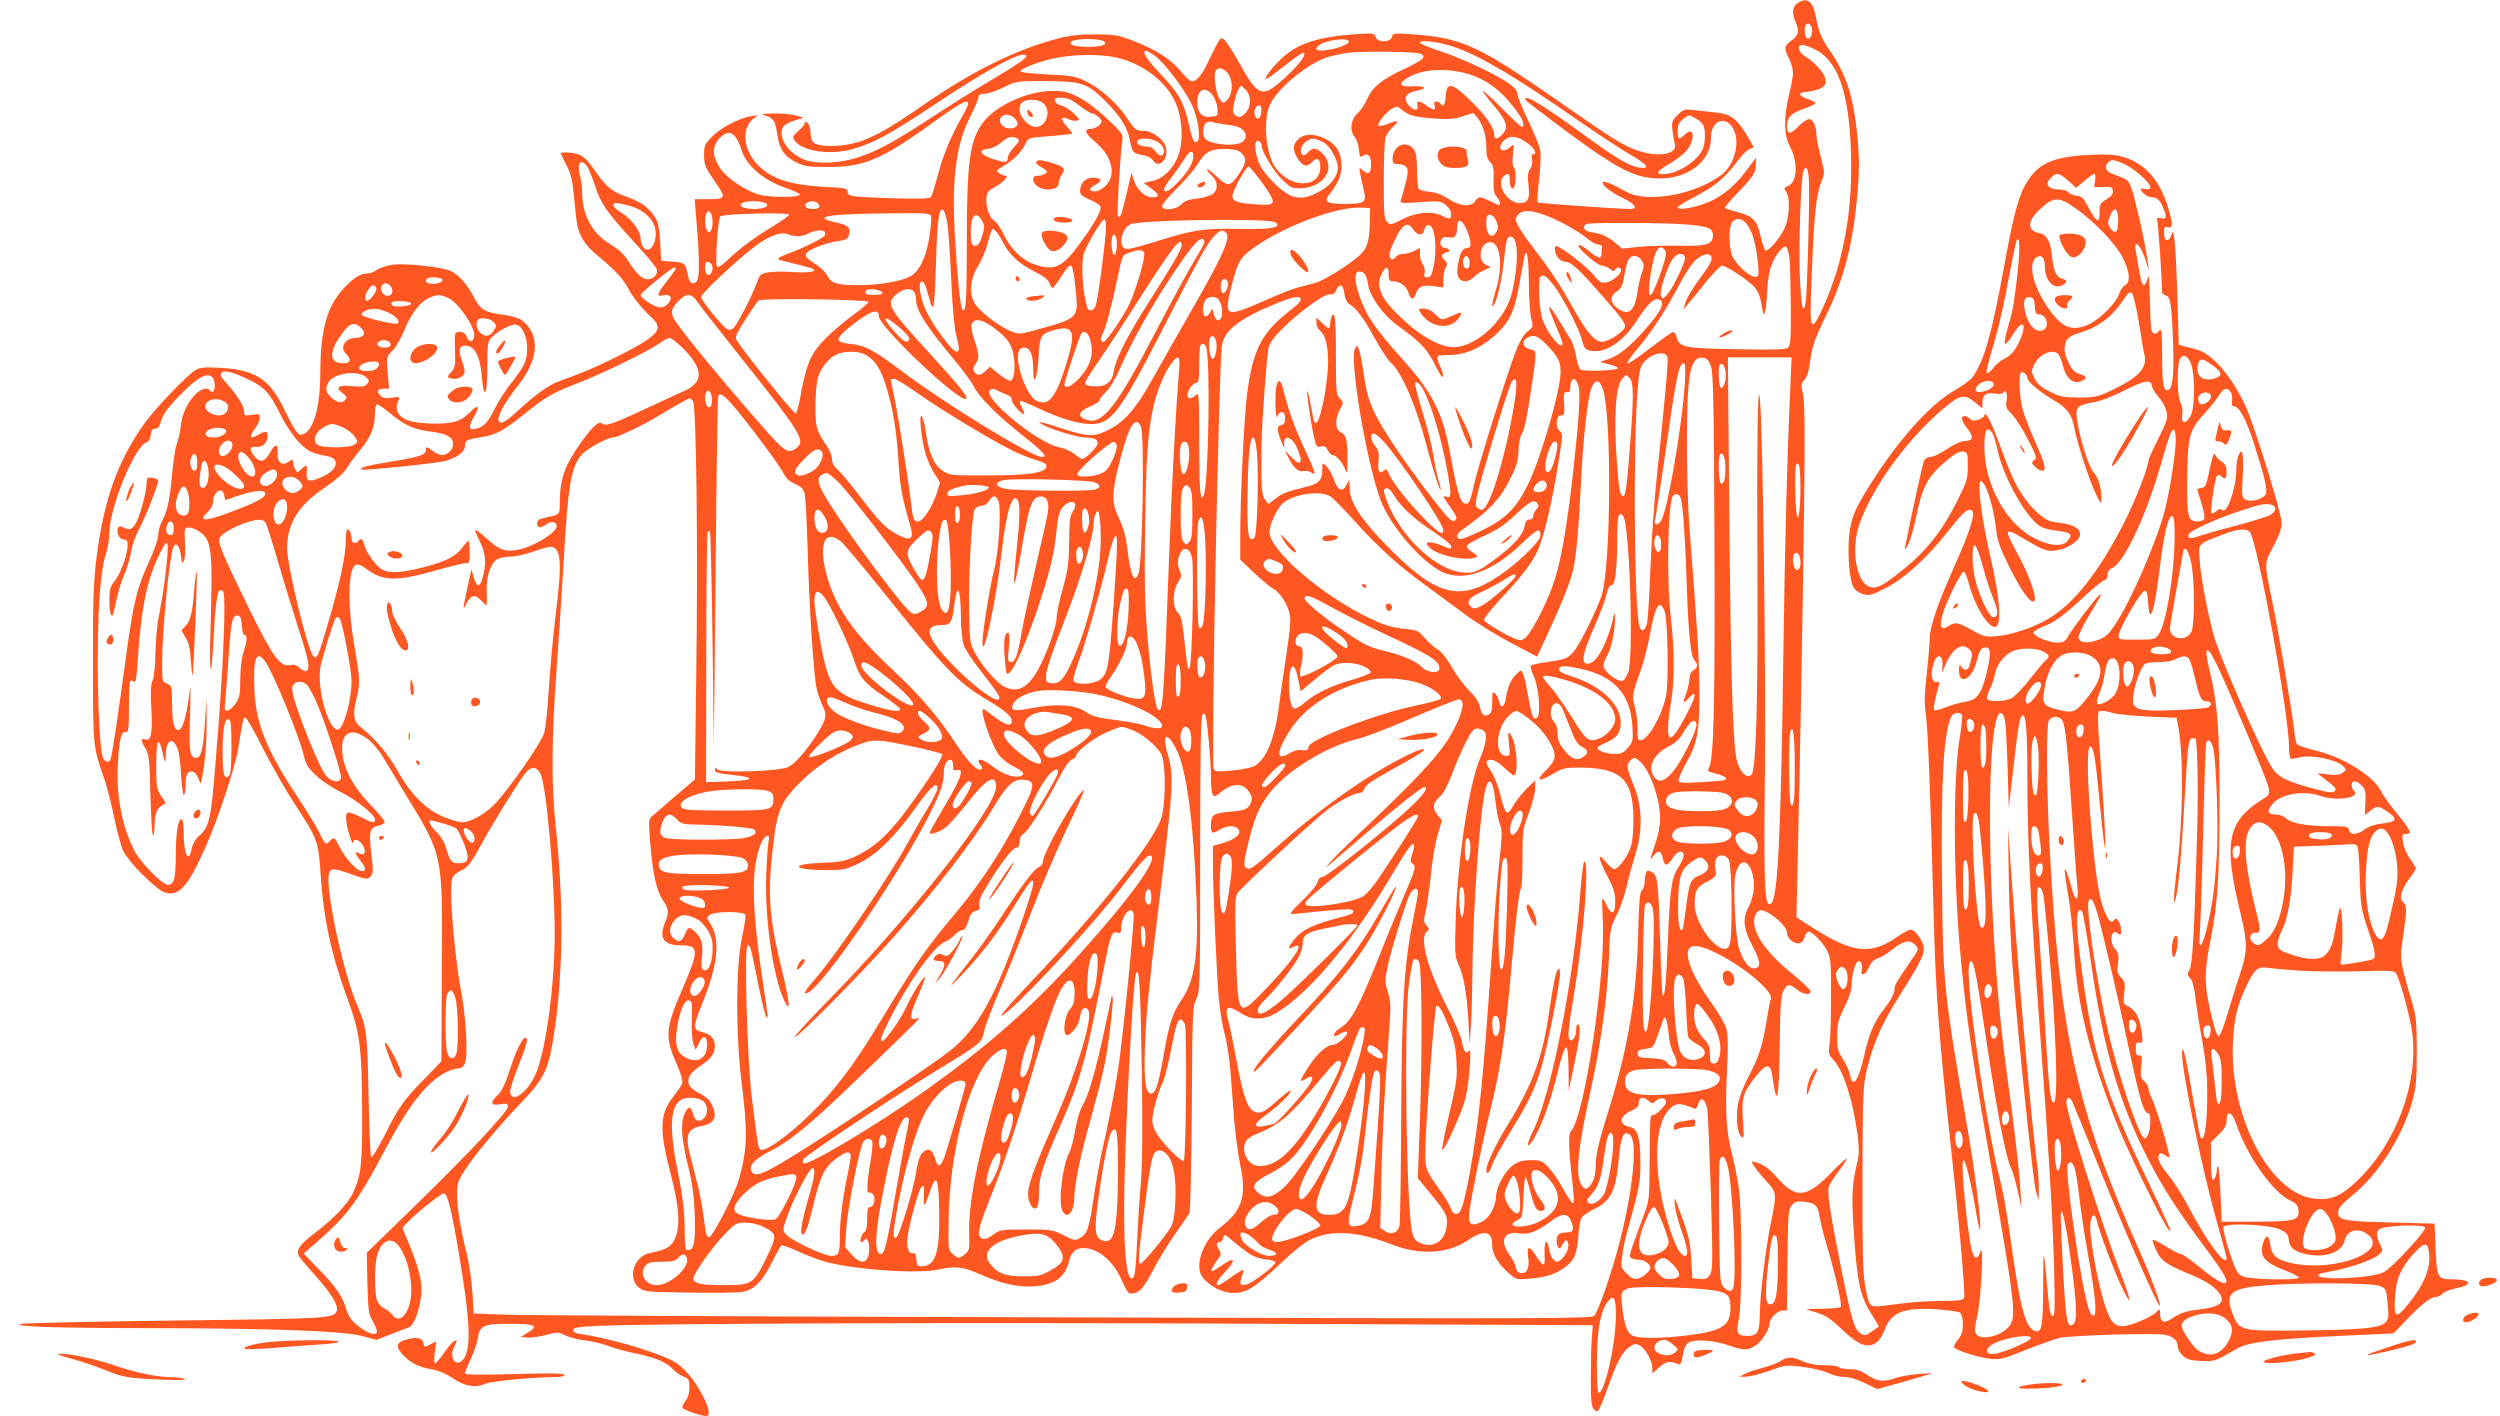 <?xml version="1.0" standalone="no"?>
<!DOCTYPE svg PUBLIC "-//W3C//DTD SVG 20010904//EN"
 "http://www.w3.org/TR/2001/REC-SVG-20010904/DTD/svg10.dtd">
<svg version="1.0" xmlns="http://www.w3.org/2000/svg"
 width="1280pt" height="725pt" viewBox="0 0 1280 725"
 preserveAspectRatio="xMidYMid meet">
<g transform="translate(0,725) scale(0.1,-0.1)"
fill="#ff5722" stroke="none">
<path d="M9203 7233 c-27 -18 -29 -49 -8 -100 19 -44 13 -66 -26 -93 -34 -25
-36 -38 -9 -90 11 -22 20 -54 20 -73 0 -19 -9 -69 -20 -112 -27 -107 -27 -208
2 -260 45 -84 42 -185 -7 -207 -22 -10 -23 -12 -8 -34 20 -31 14 -134 -11
-185 -25 -53 -87 -122 -98 -111 -5 5 -16 39 -24 74 -18 80 -40 102 -118 122
-33 9 -61 18 -64 21 -3 3 24 36 60 73 83 85 98 108 98 150 l0 34 -43 -58 c-59
-80 -118 -131 -191 -165 -65 -30 -166 -49 -166 -31 0 5 37 29 83 52 104 54
158 98 214 174 24 34 55 66 69 72 l24 10 -35 60 c-50 84 -84 110 -153 117 -31
4 -83 9 -114 13 -54 6 -58 5 -89 -25 -29 -29 -31 -36 -26 -79 3 -26 8 -56 12
-68 17 -54 -84 -72 -193 -34 -73 26 -122 56 -407 255 -410 285 -489 321 -751
340 -87 6 -92 5 -97 -14 -8 -30 -76 -30 -84 0 -5 19 -10 20 -102 14 -196 -14
-302 -49 -382 -127 -48 -46 -85 -95 -78 -103 3 -2 44 27 93 66 48 38 92 69 97
69 31 0 -33 -80 -125 -157 -85 -71 -110 -59 -196 96 -33 59 -69 116 -79 125
-22 20 -20 23 -87 -114 -35 -73 -63 -103 -87 -94 -9 3 -33 26 -53 51 -49 60
-133 113 -242 154 -79 30 -97 33 -197 33 -82 0 -132 -6 -195 -23 -213 -57
-437 -168 -680 -337 -198 -138 -292 -187 -390 -204 -80 -13 -152 -9 -175 10
-8 7 -15 29 -15 50 0 21 -7 43 -15 50 -12 10 -15 10 -15 -1 0 -7 -15 -25 -33
-40 -26 -23 -30 -31 -21 -45 34 -56 175 -80 293 -49 109 29 201 79 434 235
225 150 402 250 444 250 45 0 11 -27 -155 -126 -92 -54 -233 -143 -315 -197
-188 -123 -272 -169 -372 -202 -97 -33 -217 -37 -280 -11 -83 35 -133 114
-106 165 7 12 31 26 59 34 l47 14 -40 12 c-22 6 -74 11 -115 10 -62 -1 -70 -2
-44 -10 44 -12 54 -29 64 -98 10 -75 36 -112 98 -143 41 -20 62 -23 162 -23
185 0 275 38 539 229 178 129 209 137 152 38 -62 -109 -102 -203 -128 -305
-15 -56 -31 -108 -36 -115 -8 -10 -51 -11 -196 -7 -218 7 -231 9 -231 34 0 16
-12 19 -117 24 -164 9 -257 36 -327 97 -90 79 -107 202 -35 255 24 17 24 17
-16 10 -62 -10 -156 -60 -200 -105 -37 -38 -40 -46 -40 -95 0 -49 5 -61 53
-131 62 -89 61 -94 -37 -94 l-64 0 6 -77 c24 -288 21 -353 -13 -353 -13 0 -21
9 -25 28 -16 76 -16 77 -80 82 l-60 5 -5 95 c-5 103 -16 129 -74 182 -16 15
-59 37 -93 49 -76 25 -111 53 -162 128 -54 79 -73 93 -132 99 -29 3 -50 1 -48
-4 2 -5 16 -34 32 -65 22 -44 29 -78 37 -168 6 -63 13 -126 17 -140 12 -51 43
-100 89 -138 108 -90 143 -127 174 -186 19 -36 58 -86 92 -119 51 -48 59 -61
54 -82 -8 -32 -63 -70 -211 -144 -110 -55 -168 -79 -298 -126 -50 -19 -118
-68 -202 -146 -68 -63 -93 -76 -102 -54 -8 23 29 91 94 173 114 141 122 269
22 343 -14 10 -55 22 -97 27 -89 11 -115 27 -147 92 -36 70 -87 124 -132 137
-64 19 -223 34 -282 27 -30 -4 -66 -16 -80 -26 -13 -10 -35 -19 -48 -19 -36 0
-74 -23 -122 -75 -88 -95 -121 -215 -121 -438 0 -160 -32 -281 -81 -307 -30
-16 -42 -2 -99 115 -79 165 -148 211 -336 222 -69 4 -97 2 -120 -10 -39 -20
-209 -197 -266 -277 -137 -193 -208 -393 -245 -695 -14 -112 -18 -218 -17
-535 0 -426 0 -423 58 -588 14 -40 37 -130 51 -200 14 -69 35 -145 46 -169 29
-59 167 -197 212 -212 72 -24 119 28 208 229 64 142 154 414 169 510 22 140
25 153 35 157 6 1 47 -70 92 -160 45 -89 119 -218 164 -287 115 -175 119 -187
130 -349 14 -229 55 -420 139 -647 63 -170 73 -249 74 -579 1 -273 -5 -322
-48 -415 -23 -51 -102 -134 -193 -202 -78 -59 -99 -89 -83 -118 6 -11 45 -58
86 -103 78 -86 119 -153 108 -180 -14 -37 -50 -39 -824 -48 -415 -5 -771 -13
-790 -17 -59 -14 183 -22 655 -22 620 -1 989 -14 1087 -40 l77 -20 73 29 c40
15 81 31 91 35 22 7 46 61 60 139 14 74 0 142 -53 274 l-40 97 28 29 c36 40
171 147 183 147 20 0 38 -70 78 -305 59 -348 65 -493 23 -545 -36 -44 -75 7
-48 62 19 38 20 39 2 32 -8 -3 -31 -30 -52 -60 -21 -30 -41 -54 -46 -54 -6 0
-6 24 -2 56 l7 56 -31 -16 c-30 -15 -31 -15 -34 7 -4 27 -36 34 -89 18 -48
-14 -54 -33 -23 -70 37 -44 86 -71 150 -81 38 -6 74 -21 108 -44 64 -44 118
-54 171 -31 35 14 244 34 373 35 17 0 32 5 32 11 0 8 -70 9 -255 4 -170 -5
-255 -4 -255 3 0 5 14 40 31 76 17 36 33 84 36 107 9 62 31 72 164 71 129 0
150 -10 93 -44 l-39 -23 34 -3 c19 -2 62 4 96 13 59 16 63 16 101 -3 21 -10
67 -22 100 -25 34 -4 86 -16 115 -27 29 -12 95 -30 146 -40 100 -21 156 -45
188 -80 11 -13 35 -29 52 -37 30 -12 33 -17 33 -57 0 -29 -7 -52 -21 -70 -11
-14 -18 -30 -15 -35 7 -10 97 -41 120 -41 24 0 19 34 -13 98 -44 88 -105 159
-159 186 -99 50 -344 120 -482 138 -14 2 -25 10 -25 18 0 12 22 16 115 21 239
13 1904 19 3475 11 l1630 -7 -5 -65 c-3 -36 -5 -129 -5 -207 0 -119 3 -145 17
-159 15 -15 17 -15 31 12 8 16 29 70 46 119 39 110 67 162 103 188 23 17 32
19 52 9 29 -13 66 -79 66 -118 l0 -26 36 32 c36 31 53 34 95 16 13 -6 18 3 25
46 7 41 15 55 34 66 33 17 130 9 206 -18 72 -25 91 -25 131 0 31 18 73 84 73
113 0 26 41 67 65 67 l24 0 3 259 c3 243 4 260 23 281 16 18 28 21 62 17 57
-6 71 -20 79 -75 4 -26 22 -99 41 -162 43 -147 75 -289 68 -301 -4 -5 -48 -9
-98 -10 -91 -1 -92 -1 -47 -13 65 -18 86 -31 161 -102 78 -73 124 -89 167 -57
14 10 31 36 39 58 32 94 95 121 259 112 64 -4 122 -12 130 -18 8 -7 14 -31 14
-59 0 -38 -6 -55 -26 -80 -16 -19 -23 -35 -18 -40 17 -17 128 -51 184 -57 51
-5 68 -1 180 45 69 27 148 55 175 62 56 13 485 26 539 16 43 -8 66 -30 66 -60
0 -12 11 -33 25 -46 21 -20 39 -25 93 -28 70 -3 71 -3 184 62 60 35 182 50
543 67 l260 12 65 68 c76 80 126 119 153 119 11 0 25 7 32 16 6 9 38 21 70 28
94 19 78 46 -26 46 -68 0 -73 11 -79 159 l-5 126 -225 6 c-247 6 -273 12 -268
57 2 18 24 43 75 84 131 106 257 305 305 483 18 68 22 106 22 250 0 145 -3
181 -22 245 -67 231 -66 224 -48 345 20 137 20 159 0 176 -22 18 -11 61 31
119 19 26 35 50 35 54 0 3 -14 25 -31 49 -17 24 -33 62 -36 85 -5 38 -4 42 16
42 35 0 26 17 -61 123 -27 32 -57 76 -68 98 -41 79 -197 175 -341 208 -45 11
-85 25 -89 31 -4 7 -11 40 -14 74 -10 88 -83 520 -113 661 -41 197 -41 189 8
280 30 58 42 91 41 120 -1 48 -138 492 -182 589 -69 154 -172 275 -252 296
-23 6 -54 15 -68 18 l-25 7 -6 228 c-4 125 -10 258 -14 295 -7 59 -9 64 -17
40 -14 -41 -38 -36 -38 8 0 31 3 36 20 31 26 -7 26 15 0 102 -41 138 -118 225
-228 257 -44 13 -82 15 -171 11 -178 -8 -258 -40 -316 -128 -46 -68 -71 -155
-121 -427 -67 -367 -103 -495 -165 -584 -11 -14 -50 -43 -87 -64 -119 -67
-265 -224 -407 -439 -98 -150 -123 -202 -135 -287 -12 -83 -4 -227 15 -274 9
-23 24 -35 50 -44 34 -11 42 -10 110 24 98 48 212 150 316 280 88 110 104 126
127 126 34 0 7 -92 -87 -302 -79 -176 -121 -299 -121 -358 0 -26 -7 -108 -15
-181 -12 -102 -13 -149 -6 -194 11 -63 24 -389 41 -1035 11 -407 28 -638 84
-1150 45 -407 80 -796 72 -815 -4 -12 -26 -15 -108 -16 -57 0 -137 -4 -178 -9
-41 -5 -100 -12 -131 -16 -68 -8 -70 -5 -90 106 -11 57 -14 186 -13 545 1 440
3 475 22 557 34 138 76 235 164 374 106 168 128 211 128 247 0 35 -43 97 -68
97 -9 0 -39 -16 -66 -35 -136 -96 -230 -87 -436 46 l-82 52 6 281 c12 511 26
1283 33 1822 5 401 3 542 -6 579 -11 43 -10 50 7 69 12 12 23 43 27 76 11 91
24 130 80 245 97 196 144 381 166 644 9 108 9 170 0 270 -19 208 -55 324 -139
447 -47 69 -60 98 -74 174 -15 84 -46 108 -95 73z m75 -134 c3 -29 -12 -54
-27 -45 -12 8 -15 59 -4 70 12 12 28 0 31 -25z m-3628 -59 c26 -17 -8 -30 -80
-30 -36 0 -72 5 -80 10 -26 17 8 30 80 30 36 0 72 -5 80 -10z m1255 0 c9 -14
-56 -40 -116 -47 -49 -6 -62 3 -36 25 30 25 140 41 152 22z m539 -30 c137 -47
309 -149 656 -390 91 -63 201 -135 244 -160 94 -54 109 -76 48 -68 -49 7 -123
51 -280 166 -200 146 -302 209 -302 186 0 -8 -1 -7 141 -115 271 -204 371
-264 468 -285 180 -37 341 58 341 201 0 89 77 118 115 44 36 -68 6 -183 -61
-234 -94 -72 -257 -120 -379 -113 -59 4 -83 11 -138 42 -78 44 -118 47 -73 5
15 -14 54 -39 87 -54 60 -29 78 -55 37 -55 -79 1 -470 29 -475 34 -3 3 0 55 7
115 7 61 10 128 6 150 -3 22 -31 90 -61 152 -30 62 -55 123 -55 135 0 16 -13
34 -42 55 -63 46 -248 133 -360 169 -54 18 -98 36 -98 42 0 16 103 3 174 -22z
m1841 -9 c123 -55 182 -219 192 -531 6 -204 -11 -369 -57 -552 -31 -125 -116
-328 -137 -328 -16 0 -16 48 -3 345 10 232 22 331 47 389 16 37 16 42 -5 125
-13 47 -22 98 -22 113 0 41 -17 78 -38 78 -10 0 -33 -16 -52 -35 -42 -44 -60
-45 -60 -4 0 48 16 66 80 90 34 12 63 25 65 30 3 4 -14 14 -37 21 -42 14 -55
31 -27 35 98 12 125 29 114 72 -7 30 -56 84 -102 112 -36 22 -45 59 -15 59 9
0 35 -9 57 -19z m-3373 -36 c46 -31 153 -172 190 -250 32 -69 48 -178 28 -190
-17 -11 -25 6 -44 91 -24 109 -49 154 -142 253 -74 78 -101 121 -76 121 4 0
24 -11 44 -25z m1361 10 c34 -14 15 -32 -83 -78 -117 -55 -163 -92 -191 -156
-11 -25 -33 -58 -50 -73 -34 -31 -40 -89 -13 -119 9 -10 19 -39 21 -64 5 -37
8 -43 19 -34 25 20 44 3 44 -40 0 -48 -14 -59 -42 -34 -20 18 -20 18 -14 -17
4 -19 12 -56 18 -83 16 -63 7 -70 -91 -71 -97 -1 -116 10 -83 51 48 61 64 104
60 158 -5 62 -29 98 -84 125 -56 28 -109 26 -140 -5 -27 -28 -26 -60 6 -105
23 -33 44 -36 68 -9 26 27 42 17 42 -27 0 -108 -152 -111 -229 -3 -52 72 -66
251 -26 329 40 77 168 186 271 230 25 11 83 24 128 30 86 9 339 6 369 -5z
m-1555 -20 c131 -31 245 -116 297 -222 37 -76 46 -195 20 -273 -23 -69 -79
-126 -137 -137 l-43 -9 38 -28 c45 -34 47 -46 8 -46 -39 0 -77 35 -95 85 l-13
40 -25 -108 c-26 -109 -33 -126 -44 -114 -7 6 12 319 22 386 5 33 1 39 -77
113 -53 50 -107 90 -148 111 -58 28 -75 32 -141 31 -125 -2 -287 -78 -349
-164 -67 -93 -81 -199 -81 -627 0 -290 -5 -356 -24 -325 -9 16 -25 166 -36
359 -19 307 4 484 81 633 21 42 39 84 39 93 0 12 9 17 32 17 17 0 61 15 97 33
65 32 68 32 206 32 195 -1 221 -9 316 -104 78 -78 116 -141 126 -208 8 -50 16
-59 63 -67 24 -4 45 -14 52 -26 33 -52 89 14 64 75 -16 38 -70 75 -110 75 -40
0 -45 4 -91 73 -46 70 -139 151 -214 185 -47 22 -75 26 -190 31 -80 4 -136 10
-136 16 0 15 111 56 190 70 96 18 227 18 303 0z m573 -87 c24 -40 20 -101 -9
-131 -20 -19 -20 -19 -38 7 -18 28 -31 114 -21 141 11 26 46 17 68 -17z m1259
-8 c87 -34 158 -95 228 -197 22 -31 29 -63 14 -63 -4 0 -50 43 -102 95 -52 52
-96 92 -98 90 -3 -2 18 -30 45 -62 79 -92 90 -126 53 -163 -26 -26 -40 -25
-40 3 0 35 -52 107 -131 182 -87 82 -112 85 -117 13 -3 -46 -13 -60 -27 -38
-3 6 -13 10 -21 10 -11 0 -13 -6 -9 -20 4 -12 2 -20 -5 -20 -7 0 -23 9 -37 20
-14 11 -31 20 -38 20 -8 0 -11 -8 -8 -20 10 -36 -35 -23 -55 17 -15 28 5 50
53 59 57 10 41 26 -22 22 -73 -4 -78 15 -15 50 79 44 224 45 332 2z m-1170
-72 c27 -29 27 -85 -2 -115 -25 -27 -41 -29 -58 -8 -9 11 -9 26 1 67 11 47 25
78 35 78 2 0 12 -10 24 -22z m-169 -29 c12 -17 22 -47 23 -68 1 -34 -1 -36
-32 -39 -48 -5 -72 20 -72 73 0 70 42 88 81 34z m-728 -20 c12 -7 38 -25 58
-40 20 -16 43 -29 50 -29 14 0 49 -29 49 -41 0 -16 -32 -39 -56 -39 -37 0 -29
-23 25 -68 86 -73 108 -167 52 -223 -17 -17 -40 -29 -55 -29 -35 0 -33 16 4
35 37 19 30 35 -15 35 -38 0 -65 -28 -65 -68 0 -18 10 -27 49 -44 27 -11 52
-27 55 -35 8 -20 -31 -90 -110 -196 -86 -118 -127 -135 -229 -100 -62 21 -124
82 -157 155 -15 31 -35 61 -46 67 -23 12 -42 60 -42 105 0 39 7 49 45 69 39
20 74 57 53 57 -8 0 -22 6 -32 13 -17 13 -15 16 25 39 51 31 91 71 110 113 14
30 15 30 124 38 60 5 112 10 114 13 3 2 -10 19 -28 38 -34 35 -29 56 9 36 12
-6 30 -10 42 -8 19 3 17 6 -15 38 -20 19 -49 37 -64 40 -16 3 -29 13 -31 23
-3 13 3 17 28 17 17 0 41 -5 53 -11z m-142 -17 c44 -37 18 -122 -38 -122 -35
0 -83 51 -83 89 0 18 7 34 18 40 27 16 78 13 103 -7z m1117 -44 c-3 -35 -22
-48 -32 -22 -9 24 2 54 20 54 11 0 14 -9 12 -32z m767 -18 c17 -6 71 -14 122
-17 71 -5 103 -2 144 12 l53 17 22 -27 c28 -36 44 -90 44 -154 0 -37 5 -56 20
-71 16 -16 19 -31 17 -89 -1 -54 2 -73 16 -88 16 -19 23 -43 12 -43 -3 0 -23
9 -45 20 -22 11 -45 20 -52 20 -7 0 -19 -9 -26 -20 -19 -32 -79 -27 -136 12
-32 21 -64 33 -97 36 -27 2 -53 10 -56 16 -4 6 -8 50 -8 98 -1 70 -5 92 -20
108 -40 44 -105 12 -105 -52 0 -24 4 -28 29 -28 16 0 35 -7 42 -16 13 -16 8
-43 -28 -168 -6 -17 0 -18 98 -11 97 7 106 6 132 -15 16 -13 27 -31 27 -46 0
-28 -7 -29 -46 -9 -51 26 -133 19 -203 -17 -58 -30 -63 -31 -79 -14 -15 15
-17 41 -17 209 0 106 4 205 8 220 4 16 22 42 40 58 35 32 25 37 -29 14 -20 -8
-40 -12 -45 -9 -13 7 38 72 70 89 23 12 28 11 46 -5 11 -10 34 -24 50 -30z
m-2023 -24 c14 -21 8 -36 -16 -42 -50 -12 -91 41 -49 65 18 10 51 -2 65 -23z
m3478 9 c16 -8 34 -24 40 -34 14 -28 12 -97 -4 -129 -36 -68 -143 -130 -213
-123 -26 2 -11 21 41 50 30 17 67 45 84 62 52 53 51 140 -1 91 -32 -30 -37
-28 -37 17 0 31 6 44 26 60 32 25 28 25 64 6z m-2415 -31 c69 -9 83 -14 99
-30 20 -20 20 -38 0 -58 -29 -30 -175 -17 -196 17 -12 19 -9 62 5 76 6 6 21
10 32 7 11 -4 38 -9 60 -12z m-2501 -63 c10 -11 24 -41 32 -67 24 -82 115
-159 232 -198 37 -13 67 -27 67 -32 0 -16 -153 -16 -210 0 -69 20 -166 86
-197 133 -45 69 -44 118 3 162 28 26 51 27 73 2z m1446 -11 c12 -8 9 -15 -18
-43 -17 -18 -32 -43 -32 -55 0 -27 -16 -27 -85 -3 -59 21 -66 44 -15 49 20 2
48 16 67 33 35 30 57 35 83 19z m2608 -21 c40 -29 55 -59 31 -59 -7 0 -9 -10
-5 -25 4 -16 0 -34 -9 -49 -13 -19 -15 -38 -9 -85 8 -70 -3 -91 -45 -91 -69 0
-127 108 -77 142 20 14 26 8 26 -26 0 -38 14 -55 24 -30 10 25 7 92 -4 99 -6
4 -7 29 -4 63 7 56 7 57 -13 40 -43 -39 -73 -8 -33 32 29 29 70 25 118 -11z
m-1884 0 c27 -21 34 -53 14 -65 -6 -4 -19 4 -30 19 -13 18 -29 27 -46 27 -34
0 -57 14 -48 29 12 19 81 13 110 -10z m844 1 c35 -22 71 -87 72 -130 0 -39
-34 -86 -85 -115 -62 -37 -104 -45 -150 -29 -47 16 -135 101 -164 159 -21 41
-31 109 -18 121 9 9 27 -6 27 -23 0 -29 61 -130 106 -174 41 -40 49 -44 93
-43 119 4 184 103 114 176 -32 33 -52 35 -76 8 -20 -24 -37 -18 -37 11 0 26
35 59 63 59 12 0 37 -9 55 -20z m-416 -60 c22 -27 17 -48 -20 -103 -43 -63
-55 -65 -112 -11 -28 26 -50 42 -50 37 0 -5 11 -20 25 -33 33 -31 33 -74 1
-95 -14 -9 -49 -19 -80 -22 -40 -4 -61 -12 -77 -29 -27 -29 -99 -35 -99 -8 0
8 35 50 78 92 43 42 91 99 107 126 35 60 70 77 149 73 47 -3 63 -8 78 -27z
m-252 -11 c0 -32 -29 -81 -78 -131 -45 -47 -72 -60 -72 -36 0 6 19 37 43 67
24 31 53 73 66 94 23 38 41 41 41 6z m4765 -38 c22 -10 61 -37 88 -61 53 -47
62 -75 22 -68 -14 3 -25 3 -25 0 0 -14 36 -42 54 -42 31 0 43 -11 61 -53 21
-51 19 -60 -11 -54 -20 3 -24 1 -19 -12 5 -12 23 -281 25 -367 0 -7 8 -14 18
-16 25 -7 31 -46 38 -243 6 -169 -2 -238 -28 -243 -22 -4 -28 37 -28 192 -1
111 -3 128 -14 114 -18 -24 -35 -22 -41 5 -3 12 -6 83 -8 157 -2 109 -4 129
-12 102 -16 -52 -29 -40 -42 40 -7 40 -15 88 -18 106 -13 71 34 16 55 -65 27
-104 -3 85 -35 222 -44 187 -49 200 -88 215 -69 26 -78 30 -83 45 -8 19 13 45
35 45 9 0 34 -9 56 -19z m-7872 -8 c8 -10 27 -55 42 -100 31 -96 58 -135 206
-297 59 -63 109 -124 112 -136 6 -25 -17 -50 -47 -50 -28 0 -58 29 -100 94
-21 34 -50 61 -91 85 -95 58 -145 151 -145 274 0 23 -5 59 -11 80 -16 60 1 86
34 50z m3461 -91 c77 -109 74 -117 -41 -108 -87 6 -113 16 -113 42 0 27 71
155 83 151 7 -2 38 -40 71 -85z m2798 6 c4 -89 -9 -570 -17 -615 -13 -73 -23
-24 -30 140 -6 166 6 515 20 537 15 24 24 5 27 -62z m1328 6 l40 -36 42 36
c23 20 46 36 51 36 5 0 7 -15 4 -34 l-5 -34 46 1 c41 2 47 -1 50 -19 2 -16 -7
-28 -32 -44 -33 -20 -36 -26 -36 -67 0 -60 -16 -53 -56 23 -26 50 -35 59 -62
62 -17 2 -36 10 -42 18 -7 8 -29 14 -50 14 -47 0 -69 22 -49 48 34 42 48 42
99 -4z m35 -139 c100 -71 208 -184 244 -255 36 -73 40 -124 12 -140 -11 -5
-25 -26 -31 -45 -15 -45 -95 -126 -152 -154 -82 -39 -134 -23 -197 62 -95 127
-126 261 -65 284 21 8 34 -13 34 -55 0 -69 46 -116 90 -92 27 14 25 26 -4 34
-28 7 -42 40 -51 121 -7 72 -26 104 -66 112 -60 12 -59 62 3 119 72 68 99 69
183 9z m-6705 25 c23 -15 -6 -30 -60 -30 -25 0 -52 5 -60 10 -23 15 6 30 60
30 25 0 52 -5 60 -10z m269 -3 c14 -18 4 -27 -30 -27 -32 0 -48 18 -28 31 20
13 45 11 58 -4z m-959 -13 c66 -19 116 -66 125 -117 13 -68 -30 -134 -61 -93
-8 11 -14 32 -14 46 0 37 -51 104 -100 132 -42 24 -53 48 -22 48 10 0 43 -7
72 -16z m3783 -93 c-4 -120 -17 -142 -138 -223 -55 -37 -120 -72 -145 -78 -25
-6 -63 -16 -85 -22 -22 -5 -95 -34 -163 -64 -208 -92 -217 -89 -178 66 34 133
44 151 119 204 155 110 419 208 547 203 l45 -2 -2 -84z m-2163 9 c5 -30 14
-158 20 -285 6 -141 16 -252 25 -288 19 -72 19 -87 1 -87 -20 0 -120 134 -155
210 -32 67 -43 156 -19 148 12 -4 18 -20 39 -98 19 -72 25 -28 32 213 6 208
16 272 38 250 5 -5 13 -33 19 -63z m5995 10 c0 -60 -15 -74 -40 -37 -15 23
-15 29 -1 62 22 52 41 41 41 -25z m-7197 4 c3 -47 -12 -77 -28 -54 -11 17 -13
60 -4 85 11 28 29 10 32 -31z m4339 -9 c52 -26 111 -62 132 -80 20 -18 47 -35
61 -36 14 -2 24 -7 23 -11 -2 -5 -3 -19 -3 -33 0 -34 -14 -32 -66 11 -25 20
-48 34 -52 29 -11 -11 96 -105 120 -105 12 0 30 -8 41 -17 15 -13 21 -15 24
-5 6 16 33 16 33 -1 0 -21 -43 -56 -75 -63 -26 -5 -35 0 -68 41 -35 42 -169
145 -189 145 -13 0 -9 -34 8 -58 8 -12 25 -22 37 -22 29 0 65 -32 169 -150
123 -140 138 -160 138 -181 0 -23 -83 -79 -117 -79 -37 0 -78 47 -144 165 -73
130 -120 201 -204 310 -60 78 -95 134 -95 154 0 5 8 17 17 26 28 28 101 14
210 -40z m-3947 36 c0 -5 -38 -33 -85 -61 -94 -57 -169 -113 -232 -173 -27
-26 -46 -38 -52 -32 -11 11 5 245 17 257 14 14 352 22 352 9z m727 -7 c3 -9
-1 -58 -9 -110 -18 -107 -52 -175 -99 -200 -50 -25 -158 -44 -261 -44 -114 0
-142 8 -163 50 -8 16 -35 42 -58 57 -50 31 -59 43 -46 59 16 20 101 51 157 59
44 6 53 11 58 31 10 40 -2 51 -66 65 -133 30 -44 44 298 47 160 2 183 0 189
-14z m262 -26 c12 -21 13 -33 3 -64 -16 -54 -27 -68 -46 -61 -12 5 -16 21 -16
70 0 86 27 112 59 55z m2629 7 c15 -34 15 -47 -2 -70 -22 -30 -46 -3 -46 51 0
36 3 44 18 44 11 0 24 -11 30 -25z m-1996 -56 c-5 -85 -41 -355 -52 -384 -11
-29 -36 -33 -44 -7 -24 79 -33 233 -15 279 20 54 93 173 103 170 7 -2 10 -26
8 -58z m861 45 c9 -3 17 -9 17 -14 0 -19 -51 -24 -199 -22 -183 3 -229 -4
-424 -65 -120 -37 -150 -43 -162 -33 -30 25 -7 105 34 122 50 22 668 31 734
12z m2416 -6 c11 -11 27 -42 36 -67 19 -59 36 -194 25 -204 -20 -21 -95 36
-128 97 -21 39 -23 156 -3 179 19 23 46 21 70 -5z m-1428 -38 c25 -62 24 -90
-1 -90 -23 0 -38 -30 -47 -97 -7 -49 7 -73 42 -73 12 0 30 10 41 21 10 12 34
28 53 36 l34 15 -24 12 c-48 23 -31 116 21 116 52 0 67 -120 30 -240 -22 -72
-26 -107 -10 -79 18 30 40 133 50 225 11 107 17 126 38 122 36 -7 38 -134 5
-280 -33 -152 -201 -301 -321 -284 -64 9 -148 57 -232 134 -119 108 -150 174
-115 242 21 40 35 38 35 -5 0 -28 4 -35 20 -35 37 0 69 -23 80 -56 14 -42 28
-43 41 -4 13 35 34 43 94 34 l45 -6 0 41 c0 23 5 50 12 61 10 16 9 23 -7 40
-16 18 -17 23 -5 30 8 6 18 10 23 10 17 0 5 20 -12 20 -24 0 -35 28 -19 47 7
9 20 12 36 8 29 -7 42 7 42 46 0 56 26 50 51 -11z m1133 30 c106 -10 126 -19
126 -56 0 -45 -35 -56 -172 -52 -68 1 -161 -1 -208 -6 l-85 -9 -42 36 c-24 19
-59 38 -80 41 -21 4 -46 9 -55 12 -21 6 -24 30 -5 37 22 9 419 7 521 -3z
m-1408 -25 c21 -32 51 -33 56 -3 2 13 11 24 20 26 34 6 49 -116 27 -218 -9
-40 -15 -50 -31 -50 -16 0 -19 5 -14 23 3 14 -1 32 -9 43 -8 10 -15 34 -15 52
l0 33 -30 -16 c-16 -8 -41 -15 -56 -15 -15 0 -32 -7 -39 -17 -17 -23 -36 -7
-29 25 9 35 42 102 62 125 21 24 39 21 58 -8z m-2100 -66 c32 -64 80 -108 160
-149 47 -23 70 -41 78 -62 12 -27 13 -27 27 -11 8 10 27 37 42 61 44 69 50 60
65 -88 14 -134 9 -140 -170 -190 -115 -33 -117 -33 -160 -17 -67 27 -172 109
-192 152 -25 53 -17 120 21 182 17 26 38 75 47 108 26 93 24 89 42 74 9 -7 26
-34 40 -60z m-912 53 c2 -4 2 -13 -2 -19 -9 -13 -111 -64 -177 -88 -66 -24
-74 -33 -39 -40 75 -18 150 -37 157 -42 22 -14 -24 -21 -98 -16 -45 3 -102 3
-127 -1 -43 -7 -47 -9 -63 -54 -28 -75 -102 -217 -120 -232 -12 -10 -21 -11
-33 -4 -29 18 -132 146 -132 164 0 18 205 209 287 267 67 48 122 67 157 54 37
-15 76 -13 106 4 27 16 76 20 84 7z m2056 -7 c20 -25 -24 -124 -172 -381 -72
-126 -167 -292 -210 -369 -86 -154 -145 -220 -233 -261 -67 -32 -96 -30 -224
11 -117 38 -140 42 -101 20 40 -23 178 -65 215 -65 46 0 65 -9 65 -30 0 -18
-62 -80 -80 -80 -4 0 -22 11 -38 25 -16 13 -52 30 -80 35 -115 25 -392 254
-354 292 10 10 20 9 45 -4 17 -9 40 -19 50 -22 9 -3 17 -13 17 -23 0 -18 47
-73 62 -73 5 0 1 13 -8 30 -10 16 -15 32 -11 36 3 4 43 -12 89 -34 104 -51
208 -83 271 -83 106 -1 147 52 368 482 192 374 225 434 261 475 33 37 49 42
68 19z m-562 -66 c-2 -24 -7 -44 -13 -44 -12 0 -19 69 -10 93 11 29 26 -4 23
-49z m449 25 c2 -5 -19 -44 -45 -87 -27 -42 -115 -204 -196 -359 -209 -403
-282 -496 -364 -467 -48 17 -41 42 18 67 28 12 50 26 50 33 0 7 15 26 33 43
21 20 49 68 76 130 56 127 151 298 255 456 116 176 160 223 173 184z m4163
-159 c-13 -125 -25 -200 -45 -265 -34 -114 -27 -130 23 -50 54 87 74 47 25
-51 -21 -40 -38 -59 -66 -73 -21 -10 -48 -31 -59 -47 -12 -16 -26 -29 -31 -29
-12 0 -8 14 37 169 20 68 52 209 70 312 19 104 38 194 43 201 14 22 16 -50 3
-167z m-4280 138 c0 -20 -50 -105 -173 -298 -103 -161 -166 -285 -174 -344 -8
-57 -41 -83 -102 -79 -34 2 -46 7 -45 18 1 8 26 49 55 91 30 41 124 184 209
318 190 297 230 348 230 294z m2473 -76 c-14 -52 -49 -146 -63 -167 -20 -32
-23 5 -8 101 18 112 40 152 67 124 13 -12 13 -22 4 -58z m639 12 c3 -30 6
-142 7 -250 1 -164 -2 -199 -14 -209 -12 -10 -74 -12 -264 -8 -271 5 -293 9
-307 63 -3 14 -11 25 -18 25 -6 0 -60 -39 -121 -85 -60 -47 -111 -81 -113 -76
-2 6 22 41 54 78 70 83 145 197 209 320 27 51 62 106 78 123 35 35 75 49 87
29 10 -16 0 -37 -49 -104 -49 -66 -77 -114 -85 -145 l-7 -25 21 25 c12 14 53
64 92 113 39 48 77 87 85 87 22 0 140 -79 167 -111 14 -16 28 -46 31 -67 14
-84 18 -90 26 -37 4 28 8 73 8 101 1 28 8 73 16 102 17 54 60 115 79 109 6 -2
14 -28 18 -58z m-3305 30 c13 -13 -41 -200 -81 -279 -33 -63 -113 -180 -125
-180 -17 0 -19 14 -6 39 17 34 41 122 75 280 26 125 26 125 61 137 43 16 62
17 76 3z m1971 -172 c1 -70 6 -146 12 -169 11 -40 11 -42 -19 -65 -20 -16 -39
-49 -60 -101 -48 -124 -199 -608 -216 -691 -18 -86 -27 -101 -53 -85 -18 11
-36 78 -71 271 -35 188 -89 294 -231 453 -154 173 -195 232 -231 339 -25 73
-25 121 0 121 26 0 38 -18 46 -68 11 -65 78 -157 154 -211 112 -80 149 -119
189 -200 21 -44 38 -69 40 -59 2 9 -4 30 -12 47 -17 32 -21 61 -8 61 4 1 34 2
67 3 79 3 162 43 236 116 65 64 88 120 114 281 9 52 19 104 22 115 12 38 20
-23 21 -158z m799 146 c7 -19 -67 -171 -97 -198 -19 -17 -20 -17 -26 0 -8 21
27 136 56 183 21 35 56 43 67 15z m-1102 -29 c0 -19 -5 -29 -15 -29 -16 0 -25
28 -16 51 10 25 31 10 31 -22z m880 13 c13 -21 14 -29 1 -65 -8 -22 -17 -62
-21 -89 -13 -97 -39 -127 -87 -102 -51 27 -62 69 -24 94 29 19 35 32 46 104 5
29 15 59 21 67 17 21 47 17 64 -9z m-4757 -32 c3 -26 -13 -50 -27 -41 -6 4
-11 21 -11 37 0 24 4 30 18 27 9 -2 18 -12 20 -23z m-188 -11 c0 -3 -20 -31
-45 -63 -49 -62 -56 -82 -25 -74 34 9 53 -4 40 -27 -18 -34 -46 -43 -82 -24
-37 18 -68 43 -68 54 0 10 159 140 171 140 5 0 9 -3 9 -6z m4493 -82 c45 -56
133 -226 148 -288 9 -35 16 -44 39 -49 79 -17 169 42 245 160 55 84 84 111
111 101 36 -14 4 -72 -107 -190 -63 -68 -120 -108 -174 -121 -29 -8 -29 -8 18
-19 27 -6 49 -15 50 -21 2 -12 -173 -19 -191 -7 -7 5 -17 34 -22 66 -5 32 -17
70 -27 86 -10 15 -39 63 -65 106 -57 93 -61 80 -13 -31 19 -44 35 -86 35 -93
0 -46 -83 57 -105 130 -15 52 -21 199 -8 211 14 14 29 5 66 -41z m-5688 28 c8
-13 -32 -28 -62 -22 -23 4 -29 13 -16 25 10 11 71 8 78 -3z m4020 -10 c9 -15
-6 -60 -21 -60 -9 0 -14 12 -14 35 0 34 20 49 35 25z m-4285 -25 c17 -20 8
-50 -14 -50 -23 0 -41 27 -33 49 8 20 31 21 47 1z m-73 -11 c5 -15 -32 -64
-49 -64 -13 0 -9 34 8 58 18 26 32 28 41 6z m4956 -26 c3 -26 13 -47 23 -53
37 -21 75 -72 131 -174 31 -57 70 -116 86 -130 55 -49 128 -219 182 -426 31
-118 66 -228 71 -223 2 2 -3 26 -12 53 -8 28 -19 83 -25 124 -6 40 -30 139
-55 219 -24 80 -42 148 -39 151 36 35 126 -219 170 -477 17 -98 15 -115 -12
-105 -19 7 -16 1 30 -65 23 -32 28 -45 19 -54 -9 -9 -16 -7 -31 6 -36 33 -178
220 -267 351 -122 181 -152 248 -170 380 -8 58 -20 118 -25 133 -10 25 -11 26
-21 8 -31 -55 59 -586 131 -778 51 -133 209 -316 316 -367 109 -51 255 1 402
142 59 57 87 77 94 70 6 -6 8 -21 4 -33 -11 -34 -125 -142 -211 -199 -206
-138 -327 -102 -592 174 -121 126 -172 208 -172 279 l-1 41 -15 -28 c-22 -40
-43 -30 -65 29 -11 28 -28 59 -39 69 -20 18 -20 17 -20 -23 0 -49 -17 -68 -73
-82 -112 -28 -130 -35 -165 -62 l-37 -29 -17 21 c-19 24 -22 65 -19 285 2 120
28 468 37 500 11 35 72 102 157 170 88 71 145 105 164 98 7 -3 18 7 24 21 18
39 36 31 42 -16z m-2365 5 c2 -9 -10 -13 -42 -13 -43 0 -55 7 -39 24 12 11 76
2 81 -11z m160 5 c7 -7 12 -25 12 -40 0 -56 48 -133 193 -307 47 -57 94 -120
103 -140 25 -52 122 -150 252 -252 109 -87 128 -109 97 -109 -51 0 -502 276
-722 443 -141 106 -185 129 -257 136 -82 8 -83 24 -4 88 101 81 148 98 148 54
0 -56 434 -463 448 -421 5 13 -39 67 -190 233 -214 234 -225 253 -167 301 33
28 68 33 87 14z m6272 -153 c11 -71 24 -148 29 -169 17 -71 -28 -119 -177
-189 -60 -28 -77 -32 -157 -32 -80 0 -97 3 -150 30 -45 23 -64 39 -78 67 -17
35 -17 40 -2 71 26 55 97 85 124 53 7 -8 18 -36 24 -62 15 -61 54 -93 92 -76
34 15 32 26 -7 37 -25 8 -39 21 -55 55 -25 48 -28 75 -14 113 8 19 25 29 78
46 85 26 156 79 207 155 32 48 41 55 52 44 7 -7 22 -71 34 -143z m-8654 119
c53 -25 139 -153 132 -196 -4 -31 -26 -33 -38 -4 -7 19 -17 26 -35 26 -29 0
-28 1 -25 -103 2 -70 0 -81 -20 -102 -20 -21 -21 -25 -7 -31 25 -9 59 -1 71
18 8 13 6 30 -8 68 -21 58 -16 80 17 80 48 0 76 -54 84 -160 4 -52 10 -79 17
-77 7 3 11 47 11 129 0 112 2 128 20 148 30 33 101 72 126 68 50 -7 76 -125
44 -200 -8 -19 -37 -62 -65 -96 -27 -33 -65 -91 -84 -129 -37 -75 -58 -98 -97
-108 -39 -10 -43 9 -13 60 34 59 23 69 -22 22 -47 -48 -96 -60 -211 -55 -66 4
-101 11 -125 25 -36 21 -47 57 -28 92 10 20 8 20 -33 15 -33 -5 -47 -2 -60 11
-21 21 -13 35 20 35 l25 0 -7 81 c-7 81 -7 81 24 113 17 17 42 60 57 96 35 87
78 146 122 170 46 24 65 24 108 4z m1276 -21 c14 -21 116 -152 228 -292 299
-375 325 -417 280 -453 -44 -36 -60 -26 -191 125 -217 248 -413 488 -438 534
-18 35 -13 55 21 90 42 44 69 43 100 -4z m2666 15 c27 -35 26 -108 -2 -108 -8
0 -18 15 -22 33 -7 31 -7 31 -17 10 -6 -13 -16 -23 -24 -23 -16 0 -18 52 -3
81 12 21 52 26 68 7z m422 -2 c0 -7 -17 -26 -37 -42 -162 -122 -207 -206 -238
-442 -15 -116 -35 -522 -35 -732 l0 -115 70 -67 c39 -37 84 -75 100 -83 34
-18 76 -84 85 -137 4 -22 -3 -99 -19 -200 -14 -89 -31 -212 -39 -273 -22 -165
-69 -274 -131 -300 -19 -8 -70 -17 -115 -21 -70 -6 -81 -5 -87 10 -14 36 26
2052 42 2165 12 80 86 138 278 217 87 36 126 42 126 20z m3758 -33 c2 -33 7
-43 21 -43 39 0 57 -60 24 -79 -35 -19 -75 18 -93 87 -14 56 -6 84 23 80 18
-2 23 -11 25 -45z m-5972 22 c2 -5 -31 -35 -74 -65 -42 -30 -106 -84 -142
-120 -77 -76 -101 -131 -129 -285 -9 -54 -22 -100 -27 -102 -9 -3 -250 295
-298 369 -15 23 -13 27 41 113 32 50 62 93 68 97 16 12 558 5 561 -7z m-2341
-10 c0 -11 -69 -19 -92 -11 -8 3 -11 11 -8 16 8 14 100 9 100 -5z m-117 -45
c39 -18 62 -44 49 -56 -10 -10 -180 31 -185 44 -4 14 31 31 68 31 14 0 44 -8
68 -19z m536 -46 c20 -19 20 -24 0 -52 -18 -26 -41 -28 -66 -5 -18 16 -24 53
-11 66 12 13 62 7 77 -9z m2068 -20 c51 -42 69 -64 62 -75 -10 -17 -27 -9 -66
34 -74 80 -72 104 4 41z m496 -12 c68 -51 91 -81 101 -139 12 -64 3 -133 -17
-133 -8 0 -35 16 -59 36 l-44 36 -23 -21 c-26 -25 -39 -26 -56 -6 -10 12 -9
20 4 40 21 32 20 50 -4 121 -12 32 -18 69 -15 82 9 35 54 29 113 -16z m-3237
-3 c25 -25 11 -49 -30 -49 -53 0 -83 -48 -51 -80 31 -31 26 -50 -13 -50 -67 0
-75 48 -21 130 51 78 76 88 115 49z m3627 -11 c20 -20 14 -69 -23 -185 -51
-163 -89 -206 -151 -173 -47 25 -105 183 -90 244 5 19 13 26 30 26 31 0 46
-36 46 -113 1 -97 22 -44 28 69 5 103 12 115 72 132 49 14 74 14 88 0z m101
-39 c20 -56 13 -111 -18 -160 -43 -68 -111 -115 -111 -76 0 14 75 240 85 257
12 20 33 10 44 -21z m647 -14 c9 -35 -4 -97 -19 -92 -13 4 -22 79 -13 103 8
22 25 16 32 -11z m1690 -17 c63 -66 74 -87 74 -144 0 -93 -98 -431 -165 -571
-60 -123 -116 -180 -236 -238 -51 -25 -101 -45 -111 -45 -25 0 -23 26 5 45
149 105 203 164 260 285 23 47 31 80 32 125 1 38 8 70 18 86 11 16 27 90 42
195 36 240 36 226 -2 236 -54 14 -37 67 22 68 12 0 39 -19 61 -42z m-4415 -25
c70 -71 92 -127 65 -168 -9 -14 -31 -32 -49 -40 -18 -8 -106 -49 -197 -91
-191 -89 -218 -98 -237 -82 -17 14 -48 -14 -108 -97 -84 -119 -107 -183 -109
-304 -1 -71 7 -63 -88 -85 -19 -4 -28 -13 -28 -26 0 -24 18 -26 48 -4 25 17
52 13 52 -9 0 -37 -130 -113 -210 -124 -58 -8 -85 3 -146 58 -31 28 -58 48
-61 46 -2 -3 8 -29 23 -58 31 -58 35 -115 15 -187 -14 -52 -30 -50 -46 4 l-11
39 -18 -80 c-28 -131 -28 -135 -8 -95 22 44 45 49 75 16 14 -14 26 -26 28 -26
2 0 2 30 1 66 -4 76 17 145 51 169 12 8 43 15 69 15 26 0 78 11 116 25 38 14
78 25 89 25 56 0 62 -76 29 -340 -14 -113 -30 -287 -36 -386 -6 -100 -16 -202
-24 -227 -16 -53 -187 -298 -256 -367 -50 -50 -122 -90 -163 -90 -15 0 -57 12
-94 27 -91 36 -172 117 -238 238 -46 82 -113 162 -187 221 -37 30 -43 64 -24
142 21 87 20 100 -9 272 -39 225 -33 420 14 420 10 0 29 -8 42 -19 88 -68 156
-70 362 -11 81 23 153 40 160 37 9 -3 12 12 12 54 0 33 -3 59 -6 59 -4 0 -19
-16 -33 -35 -35 -46 -87 -71 -204 -101 -120 -30 -180 -31 -216 -3 -32 25 -72
86 -82 123 -6 27 -18 33 -29 16 -11 -17 -35 -11 -35 9 0 26 -10 51 -21 51 -5
0 -9 -28 -9 -62 0 -73 -30 -214 -90 -418 -51 -175 -57 -187 -76 -169 -29 30
-134 461 -134 552 0 127 58 220 195 312 53 36 96 73 107 93 10 17 42 62 72 98
56 68 76 118 76 193 0 23 5 41 11 41 6 0 36 -21 66 -46 79 -64 122 -83 210
-94 81 -10 113 -29 113 -63 0 -28 -28 -57 -55 -57 -12 0 -34 9 -48 20 -30 24
-37 25 -37 5 0 -24 -34 -35 -181 -59 -132 -22 -159 -30 -148 -40 7 -7 389 32
429 44 60 17 100 47 100 74 0 31 6 35 81 47 79 13 115 32 222 118 109 88 145
109 277 160 127 49 372 169 419 205 19 14 41 26 50 26 8 0 40 -26 72 -57z
m-1517 41 c28 -11 18 -34 -13 -34 -34 0 -51 18 -30 31 17 10 23 11 43 3z
m4191 -31 c23 -52 13 -693 -11 -756 -18 -47 -24 19 -24 260 0 257 -1 266 -18
250 -24 -22 -42 -22 -42 1 0 24 28 62 46 62 11 0 14 19 14 93 0 52 3 97 7 100
11 12 20 8 28 -10z m-1746 -38 c47 -24 79 -71 105 -154 37 -116 56 -230 66
-391 8 -132 18 -186 62 -337 17 -61 2 -74 -55 -46 -66 32 -102 67 -197 192
-48 64 -101 128 -119 144 -21 18 -31 36 -31 56 0 15 -11 45 -25 65 -56 82 -60
96 -60 206 0 58 6 124 13 147 15 51 56 101 97 119 40 18 109 17 144 -1z m4108
-12 c6 -15 -8 -176 -57 -643 -11 -102 -24 -300 -30 -440 -5 -140 -13 -268 -18
-284 -10 -35 -27 -44 -36 -19 -16 40 -25 289 -26 638 0 389 11 637 31 693 20
58 120 98 136 55z m2682 -38 c20 -61 19 -222 -2 -262 -25 -46 -51 -45 -44 2 4
22 0 46 -9 63 -17 32 -19 193 -3 223 16 31 42 18 58 -26z m-5183 -42 c-17
-210 -37 -579 -51 -963 -26 -711 -32 -787 -56 -763 -15 15 -37 173 -55 383
-13 165 -15 276 -11 565 6 362 13 466 43 605 17 79 59 178 94 223 36 45 44 35
36 -50z m2724 32 c12 -33 15 -179 18 -886 3 -826 -3 -1123 -27 -1168 -11 -19
-8 -21 34 -32 47 -12 66 -26 43 -33 -7 -3 -61 -7 -121 -11 -85 -5 -108 -4
-112 7 -3 8 14 48 38 91 58 101 69 162 68 376 -1 154 -10 308 -52 841 -6 80
-12 267 -12 415 0 364 16 451 82 443 20 -2 29 -12 41 -43z m407 -97 c-17 -363
-28 -778 -37 -1428 -12 -878 -28 -1192 -60 -1224 -35 -35 -40 74 -34 629 7
515 -11 1846 -26 1960 -11 85 -15 -234 -12 -900 3 -652 -7 -1008 -30 -1031
-25 -26 -66 18 -78 85 -19 101 -29 458 -36 1254 l-7 797 163 0 163 0 -6 -142z
m2161 102 c52 -37 53 -56 6 -69 -59 -16 -94 17 -80 75 8 32 24 30 74 -6z
m-9388 7 c0 -23 -23 -37 -62 -37 -71 0 -37 48 35 49 16 1 27 -4 27 -12z m6686
-104 c-14 -215 -89 -651 -121 -699 -17 -26 -39 -23 -31 4 3 10 23 143 46 297
64 448 75 505 102 505 7 0 9 -32 4 -107z m209 64 c7 -36 -10 -91 -25 -82 -11
7 -14 108 -4 118 12 11 23 -3 29 -36z m-7559 -42 c81 -40 105 -67 161 -180 21
-43 60 -102 86 -131 47 -52 74 -66 150 -79 69 -11 59 -68 -17 -103 -68 -32
-88 -30 -86 11 3 50 2 52 -24 28 -24 -23 -24 -23 -35 -3 -6 12 -11 28 -11 37
0 15 -2 15 -22 1 -33 -24 -60 -4 -57 42 4 52 -12 54 -39 4 -27 -49 -51 -54
-82 -15 -25 33 -21 49 12 45 31 -4 58 21 58 54 0 29 -8 30 -49 7 -41 -24 -48
-11 -17 30 14 19 26 44 26 57 0 21 -3 22 -40 16 -37 -6 -40 -5 -40 17 0 27
-34 81 -86 140 -19 20 -34 41 -34 45 0 33 49 25 146 -23z m9104 11 c0 -19 59
-69 127 -110 79 -47 99 -73 113 -144 15 -81 76 -267 109 -337 29 -59 29 -60
30 -25 1 49 -18 112 -40 132 -21 21 -65 153 -81 249 -15 84 -8 93 75 108 38 6
102 30 164 62 107 53 136 58 141 22 2 -12 16 -36 33 -54 16 -17 34 -49 40 -71
10 -38 8 -46 -40 -143 -28 -56 -51 -107 -51 -113 0 -35 -71 -215 -129 -327
-128 -248 -253 -406 -383 -483 -74 -44 -188 -83 -265 -89 -57 -5 -66 -3 -126
31 -74 41 -87 43 -123 19 -36 -23 -46 -3 -28 61 19 66 96 222 109 219 6 -1 18
-32 28 -69 28 -106 94 -214 131 -214 37 0 27 147 -24 363 -41 175 -67 371 -50
382 21 13 67 -122 79 -238 7 -65 18 -96 69 -200 57 -114 100 -177 122 -177 28
0 -13 122 -85 254 -68 125 -64 129 57 56 60 -36 93 -50 120 -50 67 0 148 47
148 85 0 31 -36 50 -112 59 -47 6 -64 14 -104 49 -62 54 -116 139 -154 241
-17 44 -45 118 -62 163 -28 74 -58 124 -58 95 0 -5 -13 -15 -30 -20 -23 -9
-33 -8 -44 4 -8 8 -19 14 -25 14 -24 0 -20 -23 9 -60 37 -47 34 -67 -9 -68
-19 0 -56 -17 -92 -41 -34 -23 -72 -41 -85 -41 -16 0 -28 -8 -34 -22 -7 -18
-54 -231 -96 -438 -4 -20 -1 -18 15 11 11 20 30 83 41 140 33 161 60 211 164
297 35 29 59 42 76 40 24 -3 25 -6 25 -74 0 -66 -4 -79 -53 -177 -71 -144
-154 -252 -263 -341 -116 -95 -150 -113 -186 -101 -69 24 -97 192 -54 318 66
190 241 433 429 593 87 74 110 79 165 33 l37 -30 0 29 c0 40 20 55 63 47 21
-4 37 -3 42 4 13 22 25 -1 19 -39 -6 -34 -3 -42 28 -72 18 -19 55 -76 81 -128
44 -85 47 -95 32 -106 -15 -11 -15 -14 4 -33 12 -12 28 -21 37 -21 24 0 14 38
-41 160 -25 56 -52 127 -60 158 -15 57 -20 173 -8 185 8 9 33 -12 33 -27z
m-8509 5 c21 -17 22 -21 9 -36 -12 -15 -25 -16 -77 -12 -72 7 -90 -6 -49 -36
21 -15 24 -22 15 -33 -17 -21 -43 -17 -73 11 -28 26 -32 45 -15 76 25 47 146
66 190 30z m-783 -3 c14 -14 16 -64 3 -73 -5 -3 -12 -1 -16 5 -12 20 -47 10
-77 -22 -42 -45 -64 -94 -73 -161 -3 -32 -13 -73 -20 -90 -7 -18 -18 -88 -24
-157 -13 -139 -24 -186 -52 -239 -10 -20 -19 -51 -19 -70 0 -19 -19 -76 -44
-130 -67 -147 -82 -210 -121 -494 -45 -333 -73 -516 -80 -528 -12 -18 -33 -8
-40 18 -25 101 -33 590 -14 837 7 87 18 162 30 196 10 30 19 79 19 110 0 129
129 446 190 465 12 4 20 17 22 38 2 24 8 32 22 32 13 0 22 9 26 26 12 43 31
72 89 133 96 101 150 133 179 104z m7256 -4 c21 -20 21 -98 1 -354 -16 -208
-22 -250 -35 -250 -14 0 -21 32 -30 154 -19 239 -9 409 26 447 21 23 19 23 38
3z m-3643 -79 c114 -81 363 -232 475 -288 38 -20 96 -43 128 -52 42 -12 56
-21 54 -33 -6 -33 -83 -45 -293 -46 -191 -1 -202 0 -236 22 -46 28 -73 89 -89
200 -14 97 -35 114 -25 20 10 -99 31 -170 66 -227 l32 -52 -16 -52 c-23 -72
-72 -147 -96 -147 -22 0 -27 12 -36 90 -13 114 -67 458 -86 545 -10 49 -19 90
-19 92 0 2 8 3 18 3 10 0 65 -34 123 -75z m3049 -71 c-45 -267 -125 -524 -163
-524 -8 0 -20 7 -27 14 -9 12 -3 45 30 163 63 222 140 466 152 481 26 31 29
-11 8 -134z m332 110 c11 -38 2 -177 -28 -444 -30 -264 -56 -419 -90 -536 -28
-97 -113 -270 -150 -305 -20 -19 -27 -20 -56 -10 -37 13 -149 79 -160 95 -4 5
30 50 75 98 120 129 164 186 197 253 33 66 78 257 111 468 21 130 21 138 5
150 -25 18 -19 83 7 80 16 -1 18 6 15 60 -3 54 -1 62 15 59 13 -2 17 4 17 26
0 51 28 56 42 6z m125 -17 c46 -140 41 -915 -7 -1057 -25 -75 -103 -232 -136
-277 -33 -44 -46 -49 -139 -62 -44 -6 -83 -15 -87 -19 -4 -4 2 -27 14 -52 26
-52 39 -202 18 -215 -20 -12 -28 6 -44 101 -9 51 -20 104 -26 119 -10 27 -11
27 -31 9 -30 -27 -50 -70 -58 -122 -7 -53 -26 -66 -36 -23 -3 16 -13 35 -21
42 -12 10 -14 3 -14 -44 0 -45 -4 -58 -19 -66 -23 -13 -36 0 -46 47 -4 20 -24
49 -51 74 -24 23 -65 77 -89 120 -29 49 -56 83 -74 93 -16 8 -45 34 -65 57
-35 41 -39 42 -111 49 -58 6 -95 17 -169 52 -245 116 -516 349 -516 443 0 38
37 119 67 146 54 49 194 69 245 36 15 -10 70 -66 123 -125 116 -130 226 -230
359 -326 54 -40 146 -108 205 -151 58 -44 166 -110 238 -148 l133 -70 46 99
c81 175 124 281 139 348 16 67 29 219 40 455 10 204 34 427 52 471 20 50 43
48 60 -4z m1999 32 c9 -15 -15 -36 -53 -44 -39 -8 -50 8 -23 35 22 22 65 27
76 9z m1214 -44 c7 -8 10 -28 8 -45 -3 -20 0 -30 8 -30 28 0 64 -65 103 -187
60 -188 72 -242 61 -264 -14 -25 -76 -42 -103 -27 -19 10 -20 17 -14 124 5
113 -3 151 -23 99 -6 -14 -10 -45 -10 -68 0 -95 -48 -233 -73 -208 -8 8 -16 6
-29 -6 -10 -9 -21 -13 -25 -10 -8 9 17 179 28 191 6 6 14 5 21 -2 20 -20 28
-14 28 23 0 26 -6 39 -26 52 -14 9 -29 25 -33 36 -5 14 -13 -9 -27 -74 -17
-83 -22 -94 -41 -97 -13 -2 -23 -5 -23 -7 0 -1 9 -33 21 -70 11 -37 18 -73 15
-81 -3 -8 -19 -14 -35 -14 -48 0 -54 24 -53 200 3 243 9 265 95 360 28 30 59
70 70 88 21 35 38 40 57 17z m-7775 -41 c0 -28 -4 -39 -15 -39 -16 0 -26 45
-16 72 11 28 31 7 31 -33z m7675 16 c0 -18 -26 -40 -48 -40 -16 0 -23 31 -11
46 18 22 59 18 59 -6z m-7533 -87 c104 -129 206 -270 228 -312 11 -22 30 -38
56 -49 28 -11 41 -23 48 -46 5 -17 12 -143 16 -281 7 -294 31 -658 47 -724 6
-25 20 -63 30 -85 24 -47 19 -69 -29 -145 -52 -82 -111 -150 -147 -168 -41
-22 -338 -32 -361 -13 -12 10 -15 10 -15 -3 0 -11 17 -16 68 -22 148 -15 145
-31 -8 -36 l-105 -4 1 638 c0 350 4 640 7 644 4 3 9 4 12 1 3 -3 9 -253 13
-554 l7 -549 9 895 c4 492 10 898 13 903 12 20 39 -2 110 -90z m-2630 55 c21
-17 11 -51 -18 -62 -32 -11 -82 11 -87 38 -8 41 65 58 105 24z m2391 9 c17
-20 26 -754 17 -1380 l-7 -558 -107 -91 c-58 -50 -112 -97 -119 -103 -11 -9
-11 -37 -2 -141 13 -153 32 -236 65 -285 29 -41 31 -63 10 -112 -33 -79 -7
-117 79 -117 96 0 97 -22 11 -221 -89 -206 -92 -247 -30 -388 22 -49 32 -86
28 -98 -3 -10 -24 -40 -45 -67 -71 -91 -74 -168 -13 -401 44 -167 49 -269 19
-330 -20 -41 -41 -53 -129 -71 -81 -18 -114 -131 -52 -178 27 -20 43 -21 255
-24 124 -2 245 -1 269 3 61 9 105 51 153 148 23 45 45 85 49 90 4 4 45 -10 92
-32 46 -21 113 -46 149 -55 167 -40 468 -59 570 -35 79 18 124 13 207 -25 107
-48 202 -69 280 -62 106 9 157 47 177 131 11 44 34 65 73 65 72 0 150 -63 192
-156 35 -76 37 -79 62 -76 35 4 56 29 106 125 25 48 74 128 109 178 35 49 68
97 73 107 6 11 11 234 13 537 3 496 4 522 23 560 19 39 20 61 20 742 0 531 3
705 12 714 9 9 13 7 17 -12 10 -44 26 -230 26 -308 0 -95 10 -114 42 -84 57
51 115 58 147 17 25 -32 26 -52 6 -81 -13 -18 -29 -23 -95 -29 -88 -7 -100
-16 -100 -72 0 -40 7 -43 43 -21 38 23 80 25 97 4 19 -23 -13 -52 -77 -71
l-53 -15 0 -82 c0 -138 19 -575 30 -699 6 -64 20 -147 31 -185 10 -37 24 -122
29 -188 5 -66 14 -178 19 -250 6 -71 20 -175 31 -229 34 -163 10 -236 -108
-325 -81 -63 -126 -188 -88 -246 30 -46 104 -85 158 -85 70 0 110 25 239 146
71 68 131 115 163 130 106 48 239 40 410 -27 144 -57 289 -49 390 20 84 57
126 50 126 -23 0 -48 32 -100 91 -150 31 -27 38 -28 99 -23 80 7 128 21 170
50 58 39 73 68 80 159 3 46 11 92 17 102 5 10 34 30 64 45 88 42 114 97 128
267 9 109 27 142 59 111 36 -37 13 -277 -53 -537 -40 -159 -111 -364 -133
-387 -15 -15 -246 -15 -2717 -8 -1485 4 -2772 10 -2860 14 l-160 6 -6 105 c-4
58 -16 146 -28 195 -34 136 -51 243 -51 311 0 54 5 68 38 120 49 76 173 225
277 334 137 143 154 179 185 389 44 305 46 669 4 1051 -21 197 -20 451 5 780
11 151 27 399 36 550 23 409 38 496 93 562 24 28 131 88 159 88 24 0 141 55
233 110 106 64 152 89 161 90 4 0 11 -6 17 -13z m2293 -129 c20 -37 9 -700
-12 -755 -21 -56 -41 -9 -58 136 -7 57 -21 104 -41 146 -39 80 -39 128 1 286
48 189 80 243 110 187z m-4084 -7 c23 -11 49 -31 59 -46 17 -26 17 -28 -1 -41
-25 -19 -164 -19 -190 -1 -26 20 -12 63 28 87 39 24 51 25 104 1z m-601 -13
c10 -16 -25 -38 -62 -38 -40 0 -54 18 -29 37 23 16 81 17 91 1z m9044 -13 c6
-8 18 -47 27 -87 25 -124 129 -319 202 -380 20 -18 48 -28 87 -33 90 -11 101
-20 67 -57 -25 -28 -89 -23 -161 13 -150 74 -262 277 -262 471 0 88 11 108 40
73z m940 -35 c0 -69 -28 -248 -55 -358 -42 -163 -173 -466 -255 -589 -32 -49
-50 -65 -84 -78 -56 -21 -100 -17 -104 10 -1 11 20 58 48 103 67 112 75 126
61 117 -16 -9 -142 -175 -163 -214 -15 -26 -23 -31 -55 -31 -47 0 -126 35
-121 52 3 7 23 20 45 28 60 22 111 59 212 154 51 47 99 86 107 86 8 0 14 10
14 25 0 17 8 29 25 37 61 28 174 269 249 531 45 157 53 177 66 177 5 0 10 -22
10 -50z m-4056 -10 c84 -94 306 -422 306 -454 0 -32 -27 -14 -111 72 -80 83
-157 182 -172 226 -6 15 -10 16 -22 6 -23 -19 -32 -4 -27 49 4 40 0 55 -17 77
-24 30 -28 64 -7 64 7 0 30 -18 50 -40z m-649 -53 c11 -117 2 -424 -12 -439
-30 -29 -37 8 -36 173 1 218 11 339 28 339 9 0 15 -23 20 -73z m-5245 32 c0
-26 -36 -60 -55 -53 -21 8 -19 40 5 64 23 23 50 17 50 -11z m4528 -2 c2 -9 -8
-42 -22 -72 -20 -43 -33 -59 -60 -70 -39 -17 -112 -20 -121 -6 -9 16 169 174
190 168 6 -2 11 -11 13 -20z m370 -27 c4 -54 -14 -123 -31 -117 -13 4 -22 107
-12 145 4 15 12 22 23 20 12 -2 18 -15 20 -48z m1885 38 c6 -16 -20 -117 -34
-135 -33 -39 -36 37 -6 110 16 38 31 47 40 25z m-3766 -39 c13 -13 1 -53 -25
-83 -22 -25 -77 -47 -96 -40 -27 10 -18 35 33 85 49 50 68 58 88 38z m-2914
-62 c36 -69 -4 -93 -48 -30 -24 37 -32 73 -18 86 11 12 46 -18 66 -56z m-283
2 c0 -27 -4 -39 -14 -39 -19 0 -29 46 -16 70 16 30 30 15 30 -31z m7824 -21
c1 -59 -9 -92 -24 -83 -11 7 -14 138 -3 149 14 14 27 -16 27 -66z m-7766 -24
c3 -53 -16 -93 -38 -79 -9 5 -11 23 -6 63 4 30 9 59 12 64 13 21 29 -2 32 -48z
m8150 -109 c-4 -167 -22 -166 -26 2 -3 135 2 171 19 141 5 -10 8 -74 7 -143z
m-8065 134 c31 -16 97 -81 97 -95 0 -39 -77 -8 -129 51 -42 48 -25 73 32 44z
m265 -36 c4 -27 -36 -65 -63 -61 -35 5 -31 45 7 68 38 23 52 22 56 -7z m2873
-40 c50 -47 344 -428 412 -534 54 -84 56 -104 16 -128 -24 -15 -37 -17 -51
-10 -38 20 -306 379 -423 564 -58 92 -67 127 -37 144 26 16 29 14 83 -36z
m-2761 7 c26 -26 25 -36 -4 -55 -27 -18 -57 -9 -75 22 -25 45 40 72 79 33z
m4073 -9 c33 -13 35 -27 5 -37 -29 -11 -399 -7 -458 3 -56 10 -61 35 -10 45
52 10 431 1 463 -11z m2312 -1 c14 -22 -6 -50 -36 -50 -33 0 -37 15 -12 42 18
20 38 23 48 8z m-2853 -25 c4 -15 -63 -34 -143 -41 -59 -6 -69 -5 -69 9 0 14
26 27 85 40 34 8 125 2 127 -8z m1043 -140 c0 -100 -3 -127 -16 -140 -14 -15
-17 -15 -30 1 -10 13 -14 49 -14 139 0 90 4 126 14 139 13 16 16 16 30 1 13
-13 16 -40 16 -140z m-5145 119 c11 -28 13 -84 4 -108 -3 -9 -14 -16 -23 -16
-41 0 -53 52 -27 115 18 42 33 45 46 9z m6178 -21 c31 -55 105 -123 205 -188
48 -31 87 -63 87 -71 0 -17 5 -18 -59 7 -63 23 -87 13 -45 -20 49 -39 178 -64
229 -45 13 5 10 10 -14 25 -17 10 -31 25 -31 32 0 8 39 31 87 53 64 28 105 55
153 100 81 76 103 89 120 69 10 -13 10 -19 -4 -33 -9 -10 -16 -26 -16 -35 0
-10 -8 -17 -19 -17 -13 0 -21 -9 -25 -33 -8 -44 -52 -95 -138 -160 -96 -72
-113 -80 -165 -79 -144 3 -338 185 -407 380 -8 22 -12 43 -9 46 14 14 31 4 51
-31z m-5990 -1 c2 -12 5 -22 6 -22 2 0 27 8 57 19 80 27 135 35 145 20 12 -20
-28 -44 -144 -89 -159 -62 -205 -65 -147 -10 14 13 25 34 25 47 0 56 51 87 58
35z m7456 -9 c12 -29 24 -201 31 -413 8 -266 21 -399 40 -420 20 -22 19 -37
-5 -52 -13 -8 -20 -24 -20 -43 -1 -16 -7 -48 -15 -70 -21 -57 -19 -62 12 -29
42 45 39 13 -8 -76 -48 -93 -77 -133 -90 -125 -13 9 -11 78 6 175 19 107 19
268 0 435 -23 200 -16 582 10 625 10 16 32 12 39 -7z m-3493 -15 c17 -32 4
-255 -20 -351 -22 -82 -61 -328 -61 -374 2 -113 73 226 100 472 22 196 54 297
81 254 13 -20 11 -94 -6 -254 -25 -237 -14 -226 30 29 32 187 48 234 82 242
37 10 56 -19 49 -73 -3 -24 -31 -150 -62 -280 -30 -131 -64 -286 -74 -345 -20
-116 -32 -148 -56 -148 -13 0 -15 11 -9 75 5 52 4 75 -4 75 -18 0 -24 -47 -17
-128 3 -41 8 -77 10 -80 20 -19 84 113 154 318 64 189 90 294 101 409 6 67 14
100 28 119 38 51 92 37 57 -15 -16 -24 -19 -48 -20 -158 -2 -112 -6 -145 -33
-240 -17 -60 -31 -127 -31 -147 0 -43 -47 -176 -92 -261 -53 -99 -109 -128
-177 -92 -38 19 -112 104 -147 169 -27 48 -29 59 -32 203 -5 175 13 505 28
534 6 10 21 19 34 19 14 0 30 10 40 25 20 31 32 32 47 3z m-3641 -35 c0 -35
-15 -73 -34 -85 -36 -23 -50 73 -16 110 28 29 50 18 50 -25z m10164 11 c23 -9
20 -31 -8 -49 -13 -9 -91 -33 -172 -55 -82 -21 -169 -46 -193 -54 -46 -17 -63
-14 -55 8 7 19 146 82 269 122 101 34 131 39 159 28z m-6719 -49 c0 -22 -5
-40 -12 -42 -9 -3 -13 9 -13 42 0 33 4 45 13 43 7 -3 12 -21 12 -43z m660 -8
c7 -36 -10 -91 -25 -82 -11 7 -14 108 -4 118 12 11 23 -3 29 -36z m-1355 1
c26 -43 23 -82 -7 -86 -26 -4 -43 28 -43 77 0 51 22 55 50 9z m1414 -173 c-11
-176 -73 -417 -149 -580 -38 -83 -62 -108 -102 -103 -26 3 -28 6 -27 43 1 25
37 132 97 285 87 225 147 427 147 499 0 12 5 32 12 44 11 20 13 16 20 -38 4
-33 5 -100 2 -150z m2687 139 c29 -174 40 -709 15 -768 -8 -19 -19 -37 -25
-40 -23 -15 -101 45 -101 77 0 11 9 34 19 51 21 33 42 137 40 196 -1 19 -3 26
-5 15 -22 -105 -65 -205 -102 -238 -11 -10 -29 -17 -39 -15 -29 6 -18 57 39
187 29 64 57 139 63 166 8 34 17 50 27 49 18 -2 28 88 28 242 0 51 3 100 6
109 11 26 28 11 35 -31z m2813 -80 c-2 -192 -44 -441 -83 -494 -17 -24 -23
-25 -112 -25 -94 0 -94 0 -91 24 4 37 115 226 132 226 11 0 16 -14 18 -55 7
-128 31 -63 58 155 22 190 46 289 67 282 8 -3 12 -38 11 -113z m-4963 -15 c7
-138 0 -395 -13 -428 -6 -16 -12 -21 -19 -14 -11 11 -15 517 -3 546 16 44 29
5 35 -104z m-4813 98 c6 -7 36 -101 67 -208 31 -107 79 -262 106 -346 50 -154
58 -196 38 -208 -6 -4 -21 3 -33 14 -17 16 -30 20 -48 16 -52 -13 -90 39 -213
289 -142 291 -163 342 -149 364 21 34 143 89 200 91 12 1 26 -5 32 -12z m3506
-147 c10 -194 1 -323 -22 -318 -30 6 -45 75 -45 213 0 112 14 231 30 258 3 4
10 6 16 4 8 -2 15 -56 21 -157z m-3974 115 c0 -24 -5 -35 -14 -35 -21 0 -29
17 -22 46 10 38 36 30 36 -11z m128 -15 c66 -41 72 -89 60 -495 -8 -255 4
-289 16 -45 7 140 17 225 29 236 3 3 11 3 18 -2 19 -12 3 -393 -37 -874 -24
-300 -32 -333 -85 -380 -18 -15 -32 -40 -37 -64 -17 -86 -42 -29 -42 95 0 26
-4 50 -9 54 -18 10 -31 -69 -31 -183 0 -120 -9 -152 -40 -152 -29 0 -143 116
-173 176 -63 125 -94 288 -83 448 7 124 17 162 39 158 15 -3 17 11 17 126 0
71 3 132 7 135 3 4 12 2 18 -3 10 -8 14 14 19 92 17 270 44 411 102 538 58
126 64 109 39 -98 -8 -67 -23 -154 -31 -194 -9 -40 -17 -125 -18 -188 -1 -69
-7 -127 -15 -145 -9 -22 -11 -60 -6 -147 7 -120 -2 -165 -30 -154 -24 9 -25
-7 -2 -43 20 -33 22 -51 27 -238 3 -111 8 -205 13 -209 4 -4 7 15 8 42 2 79
12 100 57 120 2 1 -8 19 -23 39 -23 35 -25 46 -25 156 0 71 4 119 10 119 5 0
12 -12 16 -27 19 -85 22 -90 23 -37 1 78 36 94 61 29 7 -17 14 -76 17 -132 3
-57 10 -103 14 -103 5 0 9 20 9 44 0 58 8 76 32 76 12 0 24 -12 32 -32 l14
-31 6 29 c16 74 25 189 24 294 l-1 115 -8 -126 c-8 -132 -20 -179 -43 -179
-35 0 -39 25 -33 218 4 143 3 168 -4 107 -14 -115 -36 -187 -57 -183 -22 4
-30 38 -31 141 -1 84 -2 88 -26 97 -24 9 -25 12 -25 103 0 162 36 539 57 593
12 32 32 13 39 -38 6 -46 8 -49 16 -27 6 13 8 51 5 84 -2 33 -2 66 0 73 7 18
33 15 71 -8z m3746 -110 c-18 -106 -29 -140 -43 -140 -6 0 -26 29 -46 64 -42
76 -40 91 30 155 40 37 49 41 61 29 12 -12 12 -27 -2 -108z m6755 106 c39 -47
201 -937 201 -1103 0 -28 3 -54 8 -57 4 -2 26 1 49 7 54 14 187 -12 218 -44
20 -20 20 -20 0 -35 -15 -11 -34 -14 -75 -9 l-55 6 27 -21 c70 -54 73 -58 61
-71 -10 -10 -33 -7 -114 15 -119 32 -169 55 -198 93 -48 60 -282 589 -309 698
-37 145 -63 289 -69 371 -7 94 -14 86 112 135 78 31 127 36 144 15z m-5808
-231 c-31 -460 -36 -492 -78 -524 -32 -26 -127 -30 -137 -6 -3 8 10 55 29 105
33 86 115 374 151 530 9 41 22 84 28 95 10 19 11 19 14 -5 3 -14 -1 -101 -7
-195z m2794 169 c0 -28 -4 -39 -15 -39 -16 0 -26 45 -16 72 11 28 31 7 31 -33z
m-4200 14 c15 -12 114 -130 220 -262 313 -392 376 -458 530 -550 95 -57 125
-83 125 -108 0 -30 -34 -21 -89 22 -28 22 -53 40 -56 40 -22 0 40 -183 80
-236 15 -19 48 -46 76 -59 52 -27 60 -40 32 -49 -32 -10 -88 10 -137 47 -45
35 -76 47 -76 29 0 -4 5 -13 12 -20 6 -6 8 -15 4 -19 -17 -18 -66 30 -132 130
-95 143 -181 244 -324 378 -184 171 -276 298 -324 441 -61 184 -33 288 59 216z
m5846 -124 c14 -54 38 -129 54 -167 28 -69 28 -97 0 -97 -19 0 -68 100 -90
185 -19 73 -21 189 -3 183 7 -3 24 -49 39 -104z m-4607 71 c7 -28 -10 -69 -25
-60 -10 7 -12 68 -2 78 12 13 21 7 27 -18z m559 -30 c11 -50 1 -540 -12 -563
-10 -17 -9 -22 -30 167 -8 71 -15 99 -31 115 -28 31 -27 107 1 153 18 29 20
39 10 59 -14 32 -14 57 1 89 18 40 50 30 61 -20z m5115 -21 c19 -86 20 -321 2
-359 -26 -52 -110 -39 -110 17 0 11 16 105 35 209 19 105 35 193 35 195 0 3 6
4 12 2 7 -3 18 -31 26 -64z m-2000 6 c4 -38 -14 -63 -28 -40 -11 18 -13 64 -3
74 14 14 28 -1 31 -34z m-2682 -5 c28 -11 35 -19 32 -37 -4 -29 -40 -35 -74
-14 -34 23 -32 55 4 65 1 1 19 -6 38 -14z m1224 -74 c0 -15 -132 -131 -173
-152 -30 -16 -42 -18 -53 -8 -30 25 -16 48 49 77 34 16 85 43 112 60 53 33 65
38 65 23z m-1982 -180 c-5 -107 -27 -189 -48 -176 -15 9 -12 141 5 214 18 74
23 84 37 75 7 -4 9 -44 6 -113z m-858 -31 c0 -59 7 -121 14 -142 7 -21 40 -72
72 -113 109 -141 118 -155 108 -165 -26 -26 -249 168 -328 284 -45 67 -33 96
39 96 41 0 50 14 60 94 15 130 33 103 35 -54z m-700 103 c31 -39 123 -234 150
-315 30 -95 54 -125 150 -189 46 -31 86 -62 88 -68 7 -20 -52 -12 -161 23
-156 49 -190 80 -222 203 -21 78 -55 282 -55 325 0 56 17 63 50 21z m2599 -53
c59 -33 185 -96 279 -140 224 -104 272 -134 272 -172 0 -28 -61 -24 -89 6 -29
30 -99 61 -187 82 -78 18 -103 29 -204 97 -109 72 -210 156 -210 172 0 26 29
17 139 -45z m1703 -17 c17 -41 23 -361 8 -436 -19 -98 -93 -227 -130 -227 -15
0 -17 9 -16 63 0 34 -6 83 -14 109 -15 52 -14 63 33 193 14 39 35 121 46 184
26 140 48 175 73 114z m-7284 -76 c2 -26 7 -47 11 -47 18 0 18 -29 0 -81 -12
-37 -18 -83 -19 -145 0 -78 -3 -96 -23 -125 -12 -19 -31 -35 -41 -37 -16 -3
-18 2 -13 45 3 26 10 127 17 223 12 189 20 223 48 218 13 -2 18 -15 20 -51z
m506 26 c21 -67 56 -263 56 -310 0 -94 -38 -236 -66 -247 -48 -19 -114 206
-93 320 8 43 64 226 76 247 7 13 21 8 27 -10z m5102 -65 c30 -20 50 -42 52
-55 5 -32 -5 -29 -70 22 -87 68 -72 93 18 33z m-111 -17 c17 -10 50 -37 75
-59 44 -41 45 -42 25 -57 -43 -34 -168 -96 -176 -88 -4 4 -4 26 1 48 15 63 13
105 -5 105 -21 0 -29 24 -15 49 14 26 55 27 95 2z m-912 -43 c20 -55 26 -84
37 -171 11 -92 2 -111 -48 -104 -55 7 -152 47 -152 61 0 7 14 32 31 56 38 53
79 138 79 166 0 50 33 45 53 -8z m4262 -24 c8 -9 14 -24 11 -33 -2 -9 -7 -28
-10 -43 -7 -32 -30 -37 -45 -10 -8 14 -10 10 -11 -21 0 -79 67 -45 90 46 14
57 24 72 46 72 28 0 29 -34 4 -136 -26 -105 -48 -133 -111 -143 -24 -3 -68
-16 -97 -28 -29 -11 -56 -18 -59 -14 -6 5 4 56 23 124 6 19 3 23 -12 20 -24
-4 -31 40 -14 94 18 63 55 43 44 -25 -4 -26 -1 -23 16 18 37 87 86 118 125 79z
m1016 5 c11 -5 17 -14 14 -20 -9 -13 -92 -11 -101 2 -15 25 49 39 87 18z
m-641 -14 c34 -18 37 -27 14 -46 -9 -7 -46 -51 -81 -96 -36 -46 -78 -90 -94
-98 -33 -17 -115 -20 -124 -4 -4 6 2 29 14 52 11 23 23 59 26 79 7 44 47 95
90 114 41 18 120 17 155 -1z m900 -89 c87 -189 249 -574 255 -608 7 -35 5 -38
-33 -62 -178 -112 -199 -220 -111 -581 37 -152 37 -199 -2 -311 -16 -49 -45
-141 -64 -204 -20 -70 -38 -115 -46 -115 -8 0 -23 44 -41 125 -33 142 -33 203
2 377 34 174 44 324 44 688 0 377 -9 509 -49 674 -35 142 -16 150 45 17z
m-652 64 c67 -41 61 -109 -19 -210 -60 -76 -73 -82 -142 -66 -79 19 -91 30
-83 86 12 99 49 173 96 197 38 19 110 16 148 -7z m-9349 -28 c41 -59 172 -379
197 -482 11 -46 22 -63 65 -103 28 -26 83 -63 123 -82 75 -36 176 -117 176
-141 0 -20 -13 -18 -70 11 -75 38 -84 35 -76 -26 7 -50 34 -127 35 -101 2 21
30 13 47 -13 22 -33 12 -60 -16 -45 -27 14 -25 4 5 -36 30 -39 32 -54 6 -54
-24 0 -85 68 -113 125 -24 49 -29 52 -48 30 -20 -24 -27 -18 -53 38 -13 28
-66 115 -117 192 -154 232 -209 368 -217 537 -8 168 9 215 56 150z m4805 12
c16 -41 0 -104 -23 -90 -12 8 -15 88 -4 99 11 11 20 8 27 -9z m5043 4 c6 -7
15 -35 22 -63 32 -136 40 -155 66 -155 31 0 33 -25 3 -34 -13 -3 -88 -9 -168
-12 -151 -6 -195 0 -207 32 -14 36 31 186 61 206 6 4 38 8 71 8 33 0 71 7 85
15 31 18 55 19 67 3z m-371 -9 c27 -44 19 -146 -14 -182 -25 -28 -73 -50 -83
-40 -6 6 -2 27 10 54 11 24 23 67 26 94 4 28 12 58 17 68 10 19 33 23 44 6z
m88 -34 c8 -32 -15 -100 -34 -100 -19 0 -27 100 -10 120 15 19 37 9 44 -20z
m-6426 -19 c95 -70 189 -163 177 -175 -25 -25 -265 158 -265 202 0 27 24 20
88 -27z m2492 19 c17 -9 30 -21 27 -28 -2 -6 -44 -23 -93 -37 -110 -32 -186
-68 -242 -116 -23 -20 -48 -34 -56 -31 -16 6 -26 52 -26 121 0 110 28 127 46
30 7 -32 12 -60 13 -62 1 -2 33 25 73 59 39 34 85 68 102 75 37 17 112 12 156
-11z m-945 -70 c0 -54 -4 -80 -12 -82 -10 -4 -13 17 -13 82 0 65 3 86 13 83 8
-3 12 -29 12 -83z m2046 61 c174 -37 257 -129 267 -296 4 -71 3 -78 -23 -108
-22 -26 -34 -32 -65 -32 -45 0 -90 15 -90 30 0 5 17 17 37 25 52 22 72 42 79
81 18 99 -81 205 -241 258 -63 21 -79 31 -71 45 9 14 27 14 107 -3z m-77 -57
c160 -48 256 -124 256 -203 0 -31 -40 -80 -79 -96 -55 -23 -70 -12 -137 98
-35 56 -83 127 -108 156 -26 29 -46 56 -46 60 0 12 43 6 114 -15z m-740 -19
c67 -25 116 -64 101 -79 -5 -5 -57 -19 -114 -31 -209 -42 -561 -177 -561 -214
0 -17 -9 -20 -48 -16 -12 1 -38 -8 -56 -20 -64 -39 -60 14 8 120 82 126 234
221 417 260 66 14 188 4 253 -20z m-5701 -8 c9 -10 29 -47 45 -82 43 -96 135
-378 128 -395 -10 -27 -53 -17 -80 18 -28 36 -113 240 -151 359 -19 60 -23 84
-15 99 13 24 52 25 73 1z m8877 0 c0 -29 -60 -106 -72 -94 -14 14 -4 52 23 85
24 31 49 35 49 9z m-4813 -52 c164 -39 313 -114 313 -157 0 -17 -38 -16 -91 3
-24 8 -93 21 -152 28 -88 11 -115 19 -148 41 -53 37 -150 44 -273 20 -95 -19
-117 -14 -97 24 14 25 58 49 114 61 62 14 241 3 334 -20z m-1303 -40 c36 -17
96 -37 132 -46 130 -30 186 -67 152 -100 -11 -12 -26 -11 -94 6 -100 23 -206
63 -245 91 -47 33 -62 79 -25 79 7 0 43 -14 80 -30z m3153 4 c10 -27 -27 -120
-80 -201 -59 -89 -174 -211 -400 -425 -93 -87 -181 -173 -195 -191 l-27 -32
36 30 c20 17 103 88 184 158 148 128 273 227 288 227 23 0 -2 -36 -70 -101
-111 -106 -430 -359 -452 -359 -12 0 -21 -10 -26 -27 -3 -15 -38 -57 -78 -95
-52 -49 -66 -68 -52 -68 11 0 80 7 153 15 73 7 140 11 148 8 25 -9 15 -22 -28
-33 -164 -42 -216 -66 -262 -121 -31 -37 -34 -54 -7 -39 77 41 0 -73 -161
-237 -118 -121 -121 -117 -130 226 -6 220 -4 270 7 287 18 28 362 348 446 416
64 51 150 98 181 98 9 0 19 9 23 19 7 23 26 36 160 111 125 70 145 83 145 92
0 15 -109 -36 -230 -108 -153 -91 -361 -245 -510 -379 -134 -119 -147 -128
-165 -121 -20 7 -19 31 10 146 32 131 65 198 133 272 96 104 283 212 420 244
37 8 146 50 242 91 167 72 266 112 283 113 4 0 10 -7 14 -16z m512 -30 c6 -15
25 -62 42 -105 22 -58 37 -82 56 -91 36 -18 39 -34 8 -54 -33 -22 -62 -10
-101 42 -21 26 -29 48 -29 78 0 25 -6 47 -17 58 -29 29 -21 98 11 98 10 0 23
-12 30 -26z m-3245 -45 c52 -45 81 -96 66 -114 -16 -19 -80 -19 -105 -1 -18
13 -17 14 13 30 40 20 40 29 2 63 -29 26 -40 53 -20 53 5 0 25 -14 44 -31z
m686 13 c69 -12 64 -33 -17 -69 -114 -50 -147 -51 -173 -2 -24 44 44 93 115
83 17 -3 50 -8 75 -12z m2388 -22 c53 -41 89 -84 116 -137 27 -53 21 -79 -30
-128 -55 -54 -36 -61 41 -15 44 26 60 30 127 30 217 0 279 -57 281 -260 1 -52
-4 -116 -12 -141 -14 -50 -64 -119 -86 -119 -7 0 -27 17 -44 38 -44 54 -40 18
9 -74 32 -61 40 -86 40 -130 0 -65 -19 -73 -44 -19 -9 19 -19 35 -22 35 -2 0
-1 -48 2 -107 17 -275 -93 -1008 -162 -1084 -16 -18 -14 -80 13 -326 3 -24 1
-43 -4 -43 -5 0 -27 32 -49 72 -21 40 -55 89 -75 110 -33 35 -40 38 -90 38
-41 0 -63 -6 -91 -25 -41 -28 -88 -113 -88 -159 -1 -52 -35 -114 -74 -132 -54
-26 -70 -14 -63 49 11 88 65 352 112 542 49 199 74 372 105 725 21 245 38 378
49 395 3 6 6 75 6 155 0 139 2 148 33 228 17 46 32 102 32 125 l0 41 -41 -39
c-22 -22 -52 -59 -66 -82 -38 -66 -44 -61 -73 54 -11 42 -31 93 -45 113 -31
45 -32 60 0 60 15 0 41 -16 66 -40 23 -22 46 -40 50 -40 24 0 16 149 -11 200
-18 33 -21 23 -14 -40 6 -56 5 -60 -14 -60 -62 0 -54 139 12 205 14 14 32 25
40 25 8 0 37 -18 64 -40z m2992 29 c19 -6 100 -14 180 -18 l144 -6 7 -35 c30
-148 27 -492 -6 -744 -8 -64 -15 -129 -14 -144 l1 -27 8 27 c13 45 29 216 45
503 17 292 20 315 41 315 8 0 14 -1 15 -2 11 -28 15 -292 7 -528 -14 -484 -23
-632 -38 -657 -12 -19 -12 -24 4 -42 12 -13 21 -47 27 -103 5 -46 21 -145 35
-220 17 -95 25 -173 25 -255 1 -169 -14 -269 -35 -235 -2 4 -18 86 -35 182
-38 222 -54 294 -59 260 -8 -69 97 -588 179 -878 27 -95 49 -177 49 -182 0
-54 -102 83 -198 267 -29 54 -72 123 -97 153 -47 56 -62 90 -50 110 5 8 14 6
31 -5 24 -16 25 -16 18 12 -15 72 -68 242 -85 275 -10 21 -19 45 -19 55 0 10
-10 27 -21 37 -19 16 -21 25 -16 76 6 51 4 58 -11 56 -13 -1 -17 7 -17 34 0
29 3 34 19 32 17 -3 18 1 12 49 -10 75 -30 115 -65 134 -31 15 -31 17 -25 71
6 48 4 58 -16 79 -20 21 -22 31 -16 73 5 40 3 53 -14 72 -34 40 -21 110 15 80
13 -10 15 -8 15 17 0 35 -23 72 -34 55 -13 -22 -27 -12 -47 33 -29 65 -47 170
-69 409 -23 243 -27 450 -8 444 18 -6 25 -45 48 -283 35 -365 40 -297 10 130
-25 356 -25 335 3 335 12 0 38 -5 57 -11z m-775 -9 c4 -6 -1 -54 -10 -108 -35
-204 -35 -690 0 -1092 24 -272 52 -480 105 -795 28 -159 74 -432 104 -606 65
-382 75 -473 52 -516 -30 -59 -153 -94 -179 -51 -8 11 -6 36 6 87 20 80 35
391 17 334 -16 -51 -36 -41 -49 25 -20 105 -47 371 -42 427 5 56 35 -57 71
-265 12 -68 18 -91 19 -65 1 64 -27 282 -64 499 -124 715 -127 742 -132 1279
-6 519 9 763 49 840 10 19 43 23 53 7z m221 -32 c4 -24 10 -133 13 -243 l6
-200 23 200 c26 226 33 267 48 272 17 6 24 -82 24 -302 0 -344 15 -650 65
-1320 42 -559 65 -949 72 -1209 5 -212 4 -248 -8 -244 -10 3 -16 29 -21 84
-27 290 -25 285 -27 68 -1 -210 -7 -242 -44 -228 -45 17 -72 115 -112 394 -30
217 -47 312 -74 418 -26 102 -75 375 -105 592 -48 336 -59 496 -33 488 14 -5
25 -61 73 -378 58 -391 104 -630 132 -684 8 -17 23 -68 33 -115 l19 -86 -6
100 c-5 92 -35 350 -69 590 -86 616 -115 1575 -54 1808 13 50 35 48 45 -5z
m294 2 c15 -29 27 -143 50 -495 11 -170 23 -334 27 -362 7 -65 -11 -72 -27
-10 -19 71 -38 123 -39 102 0 -11 8 -71 19 -133 11 -62 24 -189 29 -281 16
-273 79 -528 214 -871 62 -158 245 -532 273 -560 18 -18 3 18 -129 295 -204
428 -259 607 -316 1020 -35 253 -35 353 -1 319 5 -5 25 -118 44 -249 65 -459
148 -740 305 -1040 73 -139 139 -241 279 -430 106 -142 129 -185 99 -185 -16
0 -77 41 -150 102 -32 26 -65 48 -73 48 -8 0 -43 18 -77 40 -34 21 -63 35 -65
31 -2 -5 7 -30 19 -55 24 -51 49 -69 161 -116 89 -36 133 -64 160 -100 35 -48
4 -73 -106 -85 -63 -7 -95 -18 -139 -48 -36 -24 -57 -16 -57 23 0 30 -1 30
-17 14 -29 -29 -136 -74 -175 -74 -48 0 -69 30 -101 141 -33 113 -69 324 -65
378 3 51 24 66 33 24 12 -57 89 -261 131 -348 52 -107 48 -71 -8 75 -99 257
-278 822 -278 876 0 28 15 31 29 6 5 -10 70 -169 144 -353 117 -293 297 -702
305 -695 7 8 -46 153 -109 293 -314 702 -405 1110 -454 2038 -17 319 -19 638
-5 666 14 25 56 25 70 -1z m-9375 -133 c0 -90 -4 -140 -12 -148 -25 -25 -33 3
-33 121 0 121 10 175 33 167 9 -3 12 -40 12 -140z m8923 118 c3 -26 -13 -50
-27 -41 -6 4 -11 21 -11 37 0 24 4 30 18 27 9 -2 18 -12 20 -23z m-1422 0 c4
-9 -12 -54 -35 -101 -84 -176 -155 -235 -190 -157 -22 47 15 109 83 141 28 14
52 35 67 59 42 72 64 88 75 58z m1478 -21 c3 -9 6 -51 6 -94 0 -81 -6 -110
-21 -110 -5 0 -9 50 -9 110 0 101 9 134 24 94z m504 -16 c-3 -36 -30 -46 -36
-15 -5 26 5 47 23 47 12 0 15 -8 13 -32z m-4875 6 c52 -18 130 -82 153 -126
25 -48 23 -268 -3 -335 -52 -133 -324 -473 -666 -832 -150 -158 -190 -211
-109 -142 107 89 448 461 565 616 97 128 138 175 153 175 59 0 -89 -207 -367
-515 -240 -266 -459 -459 -783 -690 -246 -175 -605 -389 -623 -371 -3 3 -3 12
0 20 7 18 453 315 692 461 221 135 221 135 234 196 6 29 43 125 81 213 38 89
108 262 156 386 48 124 127 311 176 415 100 211 113 245 80 204 -63 -78 -192
-312 -192 -349 0 -12 -10 -25 -23 -31 -25 -11 -84 -90 -194 -258 -41 -63 -111
-161 -156 -218 -113 -144 -123 -160 -42 -74 105 111 192 226 273 360 106 175
119 163 48 -44 -141 -416 -240 -598 -391 -712 -90 -69 -526 -362 -725 -488
-222 -140 -268 -160 -284 -118 -11 27 22 62 93 97 110 56 211 139 466 386 327
316 315 303 287 295 -37 -11 -36 16 8 115 22 51 39 95 36 97 -7 7 -72 -97
-100 -161 -25 -55 -103 -166 -118 -166 -15 0 -8 20 33 103 95 190 228 379 282
402 18 7 43 25 56 39 14 14 31 25 39 24 10 -2 19 13 29 44 10 37 19 49 38 54
20 5 24 11 19 30 -4 16 5 42 32 86 67 114 138 208 157 208 12 0 17 8 17 30 0
19 6 33 16 37 22 8 121 163 181 281 32 62 56 97 71 103 12 5 22 13 22 19 0 26
102 101 180 131 56 22 48 22 103 3z m295 4 c15 -15 16 -105 0 -114 -26 -16
-57 63 -39 102 12 27 21 30 39 12z m-503 -9 c10 -16 -32 -56 -106 -100 -68
-41 -109 -49 -128 -25 -25 30 17 67 128 112 61 26 96 30 106 13z m2015 -4 c16
-19 8 -66 -23 -140 -56 -130 -115 -524 -124 -825 -5 -172 -4 -188 15 -230 27
-60 41 -141 50 -285 l7 -120 6 95 c4 52 7 172 8 265 2 349 42 884 71 960 18
48 35 22 46 -71 5 -49 16 -106 24 -126 12 -32 11 -57 -3 -185 -10 -81 -28
-317 -42 -523 -40 -586 -64 -823 -110 -1076 -32 -170 -45 -209 -69 -209 -13 0
-23 11 -29 30 -5 17 -31 59 -57 95 -73 102 -74 104 -72 215 3 142 47 714 56
723 12 11 33 -25 67 -112 24 -62 33 -102 36 -171 5 -80 1 -109 -37 -268 -23
-98 -39 -181 -36 -184 10 -10 105 200 120 267 19 80 32 261 18 241 -15 -21
-29 -5 -36 43 -4 24 -36 100 -71 169 -106 205 -149 364 -110 397 14 12 14 15
-1 32 -15 16 -16 25 -5 71 7 28 19 113 27 187 7 74 23 167 35 207 l22 72 -22
27 c-29 37 -26 60 9 93 21 18 42 58 64 117 18 49 50 122 70 162 30 59 41 72
60 72 13 0 29 -7 36 -15z m1589 -180 c1 -165 -5 -218 -20 -193 -10 15 -12 348
-2 374 14 38 22 -22 22 -181z m-4834 169 c15 -15 15 -18 -1 -35 -20 -23 -201
-95 -211 -85 -5 4 22 37 60 72 56 53 73 64 101 64 19 0 42 -7 51 -16z m851 0
c65 -31 156 -154 114 -154 -46 0 -180 112 -180 150 0 24 20 26 66 4z m-3327
-25 c24 -17 58 -56 77 -87 19 -31 71 -118 116 -192 199 -327 194 -303 190
-905 l-2 -469 -88 -91 c-106 -108 -132 -145 -206 -294 -32 -62 -61 -110 -66
-105 -4 5 -10 146 -13 314 -6 321 -10 353 -57 460 -71 163 -165 597 -146 674
8 33 22 33 118 -1 73 -26 78 -27 94 -11 16 15 16 26 5 117 -14 114 -8 135 39
144 16 4 30 12 30 18 0 7 -34 48 -76 91 -86 91 -132 176 -141 262 -11 104 43
136 126 75z m4146 -60 c50 -98 88 -387 101 -764 10 -295 -8 -413 -80 -520 -42
-61 -60 -117 -86 -265 -31 -176 -45 -218 -73 -207 -24 9 -31 84 -24 262 6 158
22 311 92 880 50 411 54 493 26 585 -35 115 -8 133 44 29z m4411 5 c6 -63 -1
-223 -11 -233 -14 -13 -20 22 -23 121 -4 114 3 178 18 178 4 0 12 -30 16 -66z
m-5769 15 c82 -17 152 -35 157 -40 6 -5 -25 -60 -79 -140 -165 -245 -244 -327
-370 -386 -51 -23 -77 -27 -172 -31 -169 -7 -141 -37 33 -37 84 0 96 3 166 37
90 45 185 139 296 296 69 96 102 124 102 85 0 -10 -23 -56 -51 -103 -29 -47
-76 -129 -105 -182 -94 -171 -364 -568 -468 -687 -58 -67 -70 -89 -37 -72 80
43 421 538 594 861 72 135 99 205 99 254 -1 46 13 76 33 76 10 0 15 -10 15
-29 0 -24 3 -28 20 -24 39 10 21 -41 -60 -178 -44 -74 -80 -138 -80 -143 0
-13 49 3 81 27 16 11 65 67 109 122 100 129 150 157 150 87 0 -107 -446 -675
-864 -1099 -99 -101 -174 -183 -166 -183 18 0 335 322 499 505 223 251 416
502 518 672 68 113 102 145 151 141 66 -6 65 -23 -16 -182 -88 -174 -202 -348
-313 -481 -169 -201 -223 -279 -401 -573 -134 -223 -237 -360 -366 -483 -108
-105 -221 -185 -246 -176 -14 6 -15 11 -47 272 -24 198 -40 775 -21 775 14 0
15 -6 52 -189 28 -140 49 -213 50 -171 0 8 -9 76 -21 150 -62 409 -65 600 -13
731 19 46 51 56 39 12 -3 -16 -9 -93 -12 -174 -8 -221 35 -520 91 -639 36 -77
31 -16 -13 163 -67 276 -74 395 -36 680 17 129 41 180 128 268 89 89 196 158
312 200 68 25 92 24 262 -12z m6665 -10 c16 -78 27 -408 18 -551 -11 -169 -22
-248 -51 -370 -25 -104 -44 -117 -36 -25 3 34 11 265 17 512 6 248 13 456 16
463 7 24 28 7 36 -29z m-2934 -69 c52 -48 102 -193 102 -292 0 -32 -10 -85
-25 -128 -29 -86 -30 -92 -9 -62 22 32 41 27 48 -14 8 -41 23 -41 51 4 23 36
55 43 55 12 0 -11 -11 -37 -25 -58 -37 -56 -44 -106 -55 -367 -10 -231 -16
-302 -27 -291 -3 2 -9 127 -13 278 -10 317 -13 339 -45 354 -20 10 -24 8 -29
-10 -3 -11 -6 -33 -6 -47 0 -15 -6 -32 -14 -38 -10 -8 -15 -63 -19 -229 -8
-314 -50 -567 -142 -867 -62 -199 -75 -256 -75 -316 0 -37 -7 -65 -20 -87 -23
-37 -39 -37 -57 -1 -27 52 -12 189 48 461 54 242 89 492 96 683 6 157 6 161
40 229 19 37 42 105 52 150 10 44 31 120 46 168 36 115 33 238 -7 338 -39 94
-42 114 -23 134 21 21 27 20 53 -4z m-1818 -19 c0 -15 -91 -111 -106 -111 -24
0 -15 19 32 70 43 46 74 63 74 41z m-3812 -44 c30 -63 72 -542 72 -817 0 -257
-42 -575 -92 -706 -39 -101 -127 -170 -136 -106 -2 12 18 74 43 137 26 63 45
122 43 132 -7 38 -48 -32 -84 -143 -26 -82 -44 -120 -65 -140 -42 -40 -38 -56
11 -48 35 6 40 4 40 -13 0 -26 -208 -247 -494 -525 l-228 -222 3 -155 c4 -140
6 -160 27 -194 12 -21 22 -45 22 -53 0 -22 -33 -17 -75 12 -50 33 -71 60 -85
109 -17 58 -53 110 -139 198 l-76 79 70 61 c152 133 207 206 339 456 93 174
154 268 223 338 52 54 119 92 161 93 15 0 26 9 33 28 16 38 4 244 -20 367 -24
121 -51 388 -51 501 0 88 2 92 62 123 24 12 45 41 86 116 55 103 185 314 229
373 30 40 62 40 81 -1z m2647 1 c-9 -28 -114 -206 -126 -214 -5 -3 -12 2 -16
12 -7 19 39 118 86 182 34 46 67 58 56 20z m4663 -124 c-2 -83 -7 -119 -15
-122 -10 -3 -13 27 -13 126 0 71 3 132 7 136 16 16 23 -31 21 -140z m-5104 78
c6 -10 -46 -103 -68 -122 -26 -21 -38 0 -20 35 21 41 63 95 74 95 5 0 11 -4
14 -8z m7116 -12 c22 -22 24 -31 20 -104 l-2 -49 27 21 c35 28 42 27 88 -3 54
-37 49 -53 -23 -61 -39 -4 -71 -15 -92 -30 -40 -30 -74 -31 -81 -4 -5 18 -14
20 -100 20 -117 0 -194 14 -222 40 -12 11 -35 20 -53 20 -42 0 -48 15 -18 52
41 53 160 73 246 43 83 -29 208 -10 173 26 -18 18 -16 49 2 49 8 0 24 -9 35
-20z m-8156 -30 c20 -7 26 -17 26 -39 0 -59 -10 -61 -244 -61 -170 0 -216 3
-225 14 -23 27 28 61 122 81 73 16 285 19 321 5z m4894 -11 c42 -14 52 -47 22
-71 -23 -19 -78 -24 -200 -20 -84 4 -120 18 -120 47 0 25 15 40 45 48 39 9
223 7 253 -4z m166 -42 c8 -13 7 -24 -4 -45 -22 -38 -61 -41 -89 -6 -25 32
-26 38 -5 59 21 21 83 16 98 -8z m-1199 -57 c8 -13 -13 -80 -33 -102 -36 -42
-42 33 -7 86 18 28 30 32 40 16z m2350 -166 c30 -332 28 -451 -4 -419 -24 24
-55 557 -34 579 17 16 26 -22 38 -160z m-6679 131 c18 -20 33 -25 71 -26 160
-3 314 -16 325 -27 17 -17 -1 -33 -54 -43 -60 -11 -371 -11 -402 1 -30 11 -33
34 -12 85 18 42 40 45 72 10z m3794 15 c0 -10 -105 -175 -205 -323 -25 -37
-60 -76 -77 -87 -53 -32 -278 -65 -292 -42 -2 4 -2 12 2 18 18 26 447 375 511
416 48 30 61 34 61 18z m-4992 -36 c32 -9 62 -21 69 -26 6 -5 24 -40 39 -78
30 -77 24 -100 -25 -100 -38 0 -47 9 -64 70 -11 37 -28 67 -52 90 -31 30 -46
60 -29 60 3 0 31 -7 62 -16z m9346 -15 c77 -60 108 -243 70 -412 -20 -89 -44
-137 -84 -171 -36 -30 -40 -31 -64 -13 -25 18 -17 52 12 51 28 -1 28 14 2 115
-54 214 -66 350 -36 409 24 47 58 54 100 21z m-2759 -20 c21 -21 10 -45 -27
-58 -41 -15 -211 -14 -243 1 -31 14 -32 42 -2 63 31 23 248 18 272 -6z m1579
4 c4 -9 9 -43 13 -75 5 -50 4 -58 -11 -58 -22 0 -36 40 -36 101 0 35 4 49 14
49 8 0 17 -8 20 -17z m-8022 -10 c19 -17 24 -48 9 -57 -11 -7 -37 22 -45 52
-9 27 9 30 36 5z m9820 -20 c34 -57 51 -168 39 -252 -13 -84 -49 -238 -63
-263 -15 -31 -35 -20 -57 31 -30 70 -44 189 -37 306 6 115 19 168 47 196 27
27 49 21 71 -18z m-3255 -5 c26 -24 30 -69 9 -87 -35 -29 -124 60 -95 95 17
21 59 17 86 -8z m2959 11 c11 -18 -18 -30 -64 -26 -48 5 -57 10 -47 26 8 14
102 14 111 0z m-4408 -84 c-4 -70 -28 -72 -28 -2 0 29 3 57 7 61 14 14 24 -13
21 -59z m-288 21 c0 -7 -5 -27 -11 -45 -10 -27 -9 -34 6 -45 16 -12 13 -24
-48 -167 -36 -85 -89 -212 -117 -284 -110 -276 -151 -354 -206 -387 -18 -11
-34 -27 -34 -35 0 -12 5 -11 30 3 16 10 33 15 36 11 12 -12 -48 -67 -72 -67
-32 0 -81 -45 -126 -114 -45 -69 -47 -83 -13 -60 32 21 43 12 25 -21 -21 -39
-168 -203 -187 -209 -10 -3 -35 -8 -55 -12 -55 -9 -49 13 16 59 63 46 132 114
124 123 -4 3 -33 -19 -66 -49 -67 -62 -92 -73 -123 -57 -33 18 -55 83 -88 260
-17 91 -35 181 -41 200 -22 77 -7 88 63 43 56 -37 117 -37 180 0 165 97 382
354 583 690 97 164 124 199 124 163z m4827 6 c7 -5 12 -60 15 -162 4 -147 6
-161 41 -266 42 -124 45 -151 20 -157 -39 -11 -154 -29 -158 -25 -2 2 0 31 4
64 10 68 2 244 -9 223 -4 -8 -13 -48 -20 -89 -15 -91 -25 -118 -52 -147 -28
-30 -91 -30 -178 0 -56 19 -65 26 -68 49 -2 14 6 45 18 67 32 63 51 165 58
306 l7 130 140 5 c77 3 147 7 155 8 8 1 20 -2 27 -6z m-599 -34 c-3 -36 -30
-46 -36 -15 -5 26 5 47 23 47 12 0 15 -8 13 -32z m-7660 -34 c12 -8 22 -23 22
-34 0 -38 -35 -45 -220 -45 -193 0 -225 5 -235 36 -11 34 17 52 92 60 101 11
313 1 341 -17z m2492 11 c12 -15 9 -77 -11 -200 -14 -87 -19 -99 -32 -86 -17
17 -16 263 2 284 17 21 25 21 41 2z m2552 -17 c15 -26 19 -382 5 -430 -25 -92
-179 80 -180 201 -1 68 10 89 56 113 50 25 58 35 50 65 -3 13 -2 34 1 48 8 33
50 34 68 3z m-1136 -237 c-8 -251 -15 -327 -31 -324 -14 4 -18 232 -6 406 10
152 15 172 33 161 8 -5 9 -77 4 -243z m1018 230 c25 -28 12 -55 -34 -74 -45
-17 -52 -36 -70 -182 -6 -49 -13 -92 -16 -94 -16 -17 -24 38 -22 144 3 132 16
167 74 206 36 24 47 24 68 0z m1346 -118 c0 -104 -5 -137 -21 -127 -10 6 -12
237 -2 247 15 16 23 -24 23 -120z m-1111 66 c19 -56 13 -125 -15 -180 -34 -64
-29 -112 22 -209 39 -75 41 -103 8 -108 -28 -4 -59 36 -80 102 -18 58 -31 297
-20 369 13 82 60 97 85 26z m1489 9 c-3 -35 -22 -48 -32 -22 -9 24 2 54 20 54
11 0 14 -9 12 -32z m-6725 -93 c2 -11 -206 -20 -230 -10 -8 2 -11 10 -8 15 9
14 234 9 238 -5z m3765 -81 c-2 -38 -7 -69 -13 -69 -11 0 -19 119 -10 143 13
34 26 -8 23 -74z m2964 44 c4 -19 16 -136 27 -259 39 -430 51 -804 26 -804
-16 0 -24 62 -40 325 -8 140 -22 350 -30 465 -19 260 -19 318 -3 313 7 -3 16
-20 20 -40z m-4567 -11 c0 -40 -12 -51 -28 -26 -13 20 0 72 16 66 7 -2 12 -20
12 -40z m1365 24 c0 -11 -7 -51 -15 -89 -56 -269 -67 -432 -71 -1046 -1 -303
-5 -560 -9 -573 -9 -35 -41 -48 -72 -27 l-26 17 6 281 c4 154 14 373 22 486 8
113 18 246 21 296 5 72 3 103 -10 145 -16 50 -16 60 -1 132 16 77 82 292 110
361 16 38 45 49 45 17z m-3667 -33 c9 -5 17 -18 17 -30 0 -17 -4 -20 -29 -15
-45 9 -101 35 -101 46 0 20 72 20 113 -1z m7154 -105 c31 -117 100 -413 163
-708 49 -227 67 -285 90 -285 13 0 13 -71 0 -105 -6 -15 -15 -25 -21 -23 -27
9 -135 327 -184 540 -64 280 -118 648 -100 678 13 21 27 -5 52 -97z m-2286 60
c19 -47 -8 -592 -31 -632 -6 -11 -10 -2 -15 31 -9 62 -2 599 8 616 13 19 27
14 38 -15z m-2657 -31 c7 -20 -54 -627 -79 -795 -16 -104 -52 -290 -85 -432
-10 -44 -28 -145 -40 -225 -24 -161 -33 -188 -71 -209 -25 -14 -31 -13 -84 15
-56 28 -64 29 -191 29 -118 0 -135 -2 -161 -21 -41 -30 -60 -35 -74 -18 -17
21 -8 54 75 262 41 103 108 302 150 442 93 318 150 488 182 552 42 82 78 76
76 -13 -1 -38 -7 -58 -23 -75 -29 -31 -41 -134 -16 -134 9 0 25 12 36 26 20
26 24 34 35 87 7 31 32 36 41 8 15 -49 -62 -303 -161 -529 -134 -304 -159
-376 -148 -431 4 -17 13 -36 21 -43 22 -18 33 7 33 80 0 76 19 136 111 344
103 234 131 338 219 792 35 180 42 200 71 191 15 -5 19 -2 19 20 0 64 50 124
64 77z m3273 -11 c45 -32 73 -67 73 -90 0 -23 31 -51 56 -51 16 0 25 9 33 30
5 17 14 30 20 30 19 0 72 -53 94 -94 20 -38 22 -54 22 -231 0 -104 -3 -215 -7
-246 -7 -52 -6 -58 19 -85 52 -56 100 -208 124 -386 8 -65 8 -99 -1 -135 -27
-115 -31 -169 -20 -338 18 -282 33 -351 92 -443 22 -34 39 -64 37 -65 -2 -1
-19 -13 -37 -25 -31 -22 -35 -22 -57 -8 -31 21 -46 70 -100 341 -54 274 -70
375 -62 407 4 14 27 51 52 83 25 32 43 61 40 63 -2 3 -39 -31 -82 -75 -123
-127 -179 -132 -272 -24 -31 36 -65 64 -91 73 -22 9 -40 13 -40 9 0 -11 33
-54 83 -109 44 -49 44 -56 13 -207 -25 -121 -56 -376 -56 -465 0 -90 -12 -110
-64 -110 -50 0 -59 17 -44 81 18 73 18 563 0 681 -7 47 -22 121 -33 165 -30
111 -37 222 -27 423 6 122 6 188 -2 219 -6 24 -38 82 -75 132 -104 145 -147
258 -111 288 23 19 86 0 181 -54 135 -77 250 -183 231 -213 -3 -5 -12 -53 -21
-108 -21 -128 -38 -181 -90 -281 -24 -45 -49 -108 -55 -139 -14 -68 -7 -151
15 -173 14 -14 15 -6 9 84 -8 116 0 140 65 223 54 67 76 69 85 5 24 -172 34
-132 38 150 2 199 6 258 18 281 20 40 32 41 68 11 33 -27 72 -33 72 -11 0 8
-42 48 -92 89 -154 124 -224 239 -188 308 15 27 40 24 87 -10z m-5261 5 c3 -7
-5 -60 -17 -117 -32 -148 -33 -496 -1 -750 31 -247 28 -334 -14 -485 -21 -76
-136 -299 -154 -299 -12 0 -18 22 -26 95 -6 52 -21 131 -32 175 -12 44 -28
107 -36 140 -30 112 -18 147 57 160 66 13 82 46 51 111 -11 22 -31 40 -61 55
-81 39 -78 90 6 144 50 31 71 61 71 101 0 35 -22 59 -62 69 -52 13 -52 24 1
156 77 191 89 316 40 396 -22 35 -22 36 -4 49 26 19 174 19 181 0z m-242 -25
c16 -9 40 -36 54 -61 19 -37 23 -56 20 -108 -4 -64 -25 -101 -48 -87 -9 5 -10
25 -6 65 7 64 -2 98 -35 129 -31 28 -36 27 -53 -14 -17 -39 -30 -43 -58 -18
-22 20 -23 51 -2 81 30 44 68 47 128 13z m3376 -29 c0 -11 -319 -325 -390
-384 -83 -69 -120 -84 -120 -50 0 10 16 34 36 53 52 48 151 174 174 220 11 21
20 52 20 68 0 43 21 58 103 75 39 8 81 17 92 19 36 8 85 7 85 -1z m-1085 -60
c0 -70 -19 -67 -23 4 -2 43 0 55 10 52 8 -3 13 -23 13 -56z m3939 -38 c21 -21
20 -25 -11 -70 -80 -116 -93 -138 -93 -156 0 -25 -14 -52 -60 -113 -45 -58
-71 -121 -94 -224 -29 -129 -58 -175 -72 -113 -7 32 -17 56 -46 102 -18 28
-22 49 -22 106 1 62 6 83 37 146 24 47 37 89 37 114 0 47 17 111 31 120 16 9
27 -13 21 -43 -3 -18 -1 -24 8 -21 8 2 17 11 20 19 21 44 29 54 56 63 16 5 51
26 77 48 52 41 86 48 111 22z m-4184 -96 c-1 -84 -23 -183 -40 -183 -12 0 -15
15 -13 76 2 92 18 159 38 159 11 0 15 -13 15 -52z m1646 5 c14 -32 16 -450 5
-782 l-12 -323 59 -72 c89 -108 95 -120 89 -172 -8 -78 -67 -117 -134 -89 -24
10 -34 23 -42 52 -31 121 -44 1103 -16 1286 8 54 17 103 20 108 9 14 22 11 31
-8z m2182 -35 c17 -17 15 -83 -2 -97 -12 -10 -18 -7 -30 18 -9 16 -16 38 -16
49 0 17 17 42 30 42 3 0 11 -5 18 -12z m2327 -8 c72 -4 209 -6 305 -3 143 5
177 3 186 -8 20 -27 74 -224 85 -308 32 -262 -84 -570 -288 -762 -80 -75 -131
-96 -215 -86 -230 28 -436 429 -415 806 7 122 21 181 68 281 39 85 60 104 109
95 19 -3 94 -10 165 -15z m-5929 -510 c5 -323 3 -485 -6 -590 -7 -80 -15 -216
-19 -302 -4 -97 -10 -161 -18 -169 -40 -40 -56 186 -43 586 14 425 44 938 56
970 17 44 23 -61 30 -495z m2773 468 c4 -13 11 -81 14 -153 3 -71 8 -137 11
-145 3 -8 23 -24 44 -35 49 -26 54 -58 13 -75 -44 -18 -87 1 -101 44 -23 71
-39 308 -24 364 4 12 13 22 20 22 8 0 18 -10 23 -22z m-5011 -14 c3 -23 -33
-74 -53 -74 -17 0 -26 25 -18 48 18 50 65 67 71 26z m6587 -25 c11 -16 -4 -59
-20 -59 -10 0 -15 10 -15 28 0 39 20 56 35 31z m-7864 -56 c14 -43 18 -243 6
-286 -10 -37 -40 -32 -48 8 -11 50 -10 275 1 296 16 28 27 23 41 -18z m1211
-114 c-2 -56 2 -107 8 -124 l12 -30 16 33 c22 45 42 42 42 -8 0 -72 -53 -100
-117 -60 -40 24 -50 67 -35 154 14 86 37 138 59 134 16 -3 18 -14 15 -99z
m5202 21 c52 -71 75 -149 60 -208 -7 -27 -14 -37 -29 -37 -17 0 -20 7 -20 47
-1 40 -6 53 -34 82 -19 20 -36 51 -42 76 -10 46 -4 100 12 100 5 0 29 -27 53
-60z m-1066 -44 c4 -42 -15 -76 -29 -54 -10 16 -12 82 -2 92 15 14 28 -2 31
-38z m865 -46 c4 -46 14 -84 27 -107 32 -55 6 -88 -35 -43 -13 15 -33 20 -84
22 -58 3 -66 5 -66 23 0 16 8 21 40 25 39 5 40 6 63 70 12 36 25 71 27 78 10
29 22 -1 28 -68z m-2476 43 c11 -39 5 -685 -6 -696 -11 -11 -116 97 -143 146
-10 17 -18 45 -18 60 0 40 28 143 50 187 10 20 28 86 40 146 29 153 39 184 55
184 8 0 18 -12 22 -27z m4871 2 c3 -26 -13 -50 -27 -41 -6 4 -11 21 -11 37 0
24 4 30 18 27 9 -2 18 -12 20 -23z m-710 -30 c3 -26 -13 -50 -27 -41 -6 4 -11
21 -11 37 0 24 4 30 18 27 9 -2 18 -12 20 -23z m1090 -7 c-4 -39 -25 -48 -34
-14 -7 29 1 46 22 46 11 0 14 -9 12 -32z m-4333 -20 c-17 -101 -69 -259 -112
-338 -71 -134 -246 -391 -296 -437 -56 -51 -88 -61 -123 -39 -54 36 -42 62 48
107 32 16 77 46 99 66 88 79 235 340 313 553 48 133 47 130 63 130 12 0 13 -8
8 -42z m-1685 -17 c0 -11 -7 -50 -16 -88 -18 -79 -40 -121 -56 -105 -19 19 37
212 61 212 6 0 11 -9 11 -19z m1754 -52 c26 -21 35 -49 15 -49 -18 0 -69 34
-69 45 0 30 19 31 54 4z m-1899 -9 c4 -6 -16 -88 -44 -183 -109 -372 -153
-598 -149 -753 3 -80 1 -87 -21 -105 -29 -24 -33 -24 -62 0 -24 19 -24 22 -22
181 6 359 110 741 231 840 38 31 57 37 67 20z m6202 -17 c14 -22 18 -48 18
-134 0 -99 -6 -131 -21 -117 -3 3 -9 46 -14 95 -5 48 -12 109 -16 136 -8 54 5
62 33 20z m-4491 -44 c9 -16 -85 -199 -166 -322 -97 -146 -170 -207 -250 -207
-60 0 -100 74 -70 129 5 10 35 29 67 41 106 43 160 90 321 283 72 87 85 97 98
76z m1872 -38 c56 -11 78 -31 63 -59 -17 -32 -80 -50 -217 -62 -194 -18 -264
-2 -264 59 0 36 12 50 46 61 37 11 316 12 372 1z m-1673 -21 c4 -11 -1 -120
-9 -243 -9 -122 -20 -279 -25 -349 -10 -146 -21 -173 -77 -184 -57 -11 -60 0
-26 138 39 154 48 208 67 383 16 142 33 253 41 267 9 14 23 8 29 -12z m-78
-92 c-8 -117 -48 -398 -73 -508 -21 -92 -45 -120 -107 -120 -85 0 -88 44 -13
208 64 142 106 255 141 382 48 175 61 184 52 38z m-2043 42 c-2 -20 -91 -324
-110 -378 -18 -47 -34 -50 -45 -8 -12 42 -28 57 -50 46 -27 -15 -37 -39 -50
-121 -13 -82 -84 -315 -99 -324 -22 -14 -19 28 10 180 37 186 88 363 131 447
51 101 141 182 194 175 11 -1 19 -9 19 -17z m274 -49 c4 -24 -15 -54 -29 -45
-11 6 -12 58 -2 68 12 12 28 0 31 -23z m-1620 -37 c26 -18 30 -65 6 -89 -24
-24 -47 -15 -56 23 -11 42 -25 41 -45 -5 -20 -48 -13 -133 23 -275 18 -74 27
-140 31 -233 5 -135 -3 -185 -32 -185 -18 0 -17 -10 -20 130 -2 81 -12 161
-34 267 -46 224 -40 339 16 372 27 16 86 13 111 -5z m4844 -1 c17 -15 19 -15
38 2 21 19 50 14 50 -8 0 -16 -51 -67 -68 -67 -14 0 -14 4 -16 -240 -1 -193
-1 -196 -33 -280 -75 -203 -75 -203 -61 -211 7 -5 25 -9 40 -9 25 0 58 -22 58
-40 0 -17 -36 -49 -62 -56 -22 -5 -34 0 -59 25 -30 30 -31 34 -24 87 4 31 13
79 21 108 69 249 74 277 73 379 -1 125 -15 170 -54 177 -61 11 -55 57 12 85
21 9 33 21 33 33 0 35 22 42 52 15z m300 -48 c3 -28 11 -223 18 -434 10 -346
9 -386 -5 -408 -13 -20 -23 -24 -53 -21 l-37 3 -6 100 c-5 83 -13 120 -48 215
-39 108 -41 111 -36 60 3 -30 18 -86 32 -125 34 -93 40 -135 20 -135 -22 0
-51 53 -80 146 -89 283 -82 546 15 618 27 19 49 17 114 -10 7 -3 15 7 18 21
12 46 40 28 48 -30z m1542 -21 c9 -23 -2 -54 -20 -54 -9 0 -14 10 -14 28 0 42
22 58 34 26z m-5098 -8 c7 -18 -22 -123 -37 -132 -32 -19 -31 36 1 122 11 27
28 31 36 10z m6264 -42 c57 -165 186 -349 277 -391 31 -15 39 -24 41 -50 5
-51 -17 -57 -218 -58 l-175 0 -6 138 c-3 75 -9 140 -12 144 -4 3 -7 -3 -7 -15
0 -27 -10 -52 -21 -52 -5 0 -9 43 -9 96 l0 96 40 39 c28 28 40 48 40 68 0 60
28 52 50 -15z m-6798 30 c3 -3 0 -32 -8 -66 -8 -33 -34 -178 -59 -321 -45
-264 -56 -307 -75 -307 -36 0 -31 107 16 341 53 270 95 385 126 353z m2184
-130 c-67 -153 -146 -284 -172 -284 -23 0 -17 49 14 115 36 75 132 231 164
265 22 24 23 24 26 4 2 -11 -13 -56 -32 -100z m-1112 -158 c-2 -231 -14 -320
-45 -336 -22 -12 -53 0 -63 26 -11 28 -7 95 15 239 24 164 47 275 62 293 26
32 32 -11 31 -222z m4324 184 c4 -38 -14 -63 -28 -40 -11 18 -13 64 -3 74 14
14 28 -1 31 -34z m-1788 -17 c0 -75 -29 -234 -48 -268 -23 -38 -61 -59 -79
-43 -11 9 -9 16 10 37 39 42 53 80 67 181 7 52 16 105 21 118 14 37 29 25 29
-25z m-3725 26 c11 -16 -4 -59 -20 -59 -10 0 -15 10 -15 28 0 39 20 56 35 31z
m-69 -24 c3 -8 -1 -57 -10 -109 -18 -104 -20 -160 -7 -152 5 3 14 -1 21 -9 15
-19 5 -65 -15 -65 -12 0 -15 -14 -15 -60 0 -39 -5 -62 -13 -67 -16 -9 -29 -53
-17 -53 5 0 12 5 15 10 12 20 25 -2 25 -44 0 -75 -39 -87 -90 -29 l-33 37 6
95 c7 106 69 424 88 447 15 18 38 18 45 -1z m6086 -32 c5 -59 -4 -116 -17
-117 -11 -1 -20 127 -11 151 11 27 24 11 28 -34z m-4573 -39 c30 -38 44 -119
39 -230 -3 -70 -9 -109 -22 -134 -23 -43 -144 -190 -157 -190 -13 0 -12 22 16
244 28 226 42 305 57 324 17 20 45 14 67 -14z m-1625 7 c4 -5 -1 -42 -10 -83
-27 -127 -44 -250 -44 -330 0 -98 -4 -108 -44 -108 -38 0 -203 78 -231 109
-19 22 -19 23 4 89 28 82 111 245 129 250 19 6 15 -34 -17 -146 -37 -128 -48
-192 -32 -192 15 0 27 34 58 160 33 139 56 185 112 226 47 35 66 41 75 25z
m768 -27 c-4 -40 -48 -134 -63 -134 -17 0 -6 66 20 124 23 52 48 58 43 10z
m3724 -35 c26 -103 47 -574 28 -623 -8 -22 -27 -20 -50 5 -18 20 -19 43 -22
322 -2 166 0 312 3 325 9 35 29 21 41 -29z m1775 -6 c6 -16 17 -84 25 -153 8
-69 28 -201 45 -295 36 -201 46 -299 31 -309 -15 -9 -27 17 -45 99 -40 178
-103 638 -91 669 9 24 23 19 35 -11z m-2693 -57 c79 -86 61 -166 -50 -222 -48
-24 -122 -32 -133 -15 -3 6 7 16 22 23 28 13 28 15 33 123 3 61 8 105 12 100
3 -6 14 -39 23 -75 21 -82 31 -100 55 -100 27 0 25 26 -5 61 -33 40 -56 124
-38 142 16 16 43 4 81 -37z m-3851 7 c7 -18 -78 -193 -104 -214 -15 -13 -146
4 -190 24 -38 17 -29 50 28 106 52 51 94 72 184 89 73 14 75 14 82 -5z m3692
-30 c16 -65 19 -142 6 -153 -15 -12 -50 24 -66 67 -9 26 -7 40 10 77 11 25 24
46 30 46 6 0 14 -17 20 -37z m-2961 -109 c6 -239 -13 -312 -83 -317 -28 -2
-30 1 -33 35 -2 26 -7 35 -17 32 -21 -9 -36 31 -29 78 11 77 56 243 70 258 16
16 17 12 14 -52 -1 -21 1 -38 3 -38 3 0 15 29 27 66 32 95 44 79 48 -62z
m1726 -14 c21 -21 14 -40 -16 -40 -11 0 -40 -18 -64 -40 -45 -41 -68 -44 -79
-10 -9 27 21 78 58 101 36 22 71 18 101 -11z m1976 -76 c17 -42 32 -88 33
-101 2 -31 -34 -61 -84 -69 -73 -12 -87 46 -38 166 24 59 37 80 49 80 5 0 22
-34 40 -76z m-1802 31 c28 -20 52 -42 52 -49 0 -8 -40 -28 -98 -50 -101 -37
-136 -43 -147 -26 -17 27 84 160 121 160 11 0 43 -16 72 -35z m5218 -10 c14
-25 28 -62 31 -83 4 -34 1 -42 -22 -60 -27 -22 -93 -30 -129 -16 -45 17 23
204 74 204 12 0 29 -17 46 -45z m-1325 -204 c32 -231 36 -323 15 -340 -31 -26
-39 14 -52 257 -7 130 -13 257 -13 282 -1 95 22 5 50 -199z m-2557 187 c17
-40 11 -58 -19 -58 -40 0 -55 -11 -55 -39 0 -42 15 -56 28 -26 16 34 32 32 32
-5 0 -30 -37 -80 -58 -80 -17 0 -35 30 -41 67 -10 59 -26 38 -23 -28 4 -69 -4
-71 -44 -8 -33 53 -48 51 -40 -6 9 -55 -6 -88 -37 -83 -15 2 -23 11 -26 28 -1
14 -16 43 -32 64 -53 73 -30 125 50 111 46 -8 92 10 157 59 60 46 90 47 108 4z
m-4134 -30 c70 -36 70 -42 12 -162 -65 -132 -71 -136 -222 -136 -112 0 -150 9
-150 35 0 23 96 159 159 224 56 58 61 61 108 61 31 0 65 -8 93 -22z m7766 -14
c31 -15 40 -25 42 -49 5 -43 27 -62 87 -76 100 -22 186 9 200 71 11 52 71 67
119 29 108 -85 -159 -190 -378 -149 -85 16 -113 38 -122 95 -7 51 -20 57 -34
19 -27 -70 -1 -107 108 -148 40 -15 72 -32 72 -37 0 -15 -246 -11 -284 5 -31
13 -36 22 -71 125 -20 62 -34 119 -31 128 10 24 237 14 292 -13z m741 11 c5
-17 -170 -207 -211 -228 -65 -34 -367 -45 -334 -12 2 3 31 10 64 16 94 17 211
58 240 82 26 23 26 24 10 55 -19 37 -21 68 -3 79 30 19 228 26 234 8z m-7040
-54 c12 -9 33 -33 47 -54 32 -50 22 -75 -48 -113 -44 -25 -62 -29 -136 -29
-94 0 -135 16 -173 67 -45 61 20 117 165 143 79 14 111 11 145 -14z m1023 12
c14 -10 33 -27 42 -38 9 -12 35 -27 58 -34 46 -14 45 -31 -4 -31 -36 0 -119
48 -135 79 -23 43 -5 54 39 24z m-7 -90 c24 -16 56 -28 87 -31 29 -2 50 -10
50 -16 0 -16 -117 -105 -147 -112 -33 -9 -39 1 -25 38 6 18 10 34 7 36 -2 2
-29 -14 -61 -37 -31 -23 -61 -41 -66 -41 -19 0 -5 26 39 73 56 60 43 75 -23
27 -66 -47 -68 -35 -9 46 7 10 6 20 -3 34 -16 26 -15 40 2 40 7 0 16 10 19 22
6 21 8 20 49 -16 24 -20 60 -48 81 -63z m2710 -61 c-2 -148 -10 -195 -36 -200
-28 -6 -32 45 -15 195 17 150 23 172 42 153 7 -7 10 -57 9 -148z m-7064 102
c51 -64 80 -204 61 -289 -18 -79 -61 -110 -92 -66 -8 11 -26 25 -40 32 -15 6
-32 25 -38 42 -13 39 -13 181 1 230 20 74 71 98 108 51z m10399 -57 c4 -69
-31 -149 -104 -239 -65 -83 -78 -79 -72 25 5 98 28 152 95 227 59 66 77 63 81
-13z m-8920 -15 c7 -48 -91 -132 -155 -132 -60 0 -94 60 -56 102 12 14 31 18
82 18 55 0 70 4 84 21 21 24 41 21 45 -9z m5049 -28 c43 -46 40 -68 -9 -72
-29 -3 -43 2 -63 22 -29 29 -31 48 -9 70 24 24 43 19 81 -20z m3617 -108 c33
-14 34 -16 41 -91 6 -69 5 -80 -13 -97 -28 -28 -115 -36 -427 -40 -320 -3
-320 -3 -355 89 -39 103 -11 127 170 142 173 15 547 13 584 -3z m-3469 -16
c127 -12 145 -23 145 -94 0 -92 -39 -119 -203 -141 -155 -20 -276 -20 -304 0
-25 17 -38 60 -48 151 -10 91 -5 94 163 94 75 0 187 -5 247 -10z m-442 -148
c-2 -143 -58 -386 -88 -383 -6 1 -10 60 -9 156 1 167 18 262 56 311 32 40 43
17 41 -84z m3117 0 c42 -31 48 -66 21 -117 -38 -71 -95 -89 -158 -48 -26 17
-83 103 -83 125 0 23 31 45 80 56 57 14 108 8 140 -16z m-992 -104 c-6 -17
-147 -77 -189 -80 -49 -4 -47 30 3 55 64 31 194 49 186 25z m-1831 -33 c27
-24 28 -25 9 -40 -23 -17 -45 -19 -80 -5 -45 17 -26 69 26 70 9 0 30 -11 45
-25z"/>
<path d="M5305 6420 c-3 -5 8 -16 25 -25 16 -8 30 -19 30 -24 0 -11 -25 -21
-51 -21 -27 0 -25 -35 3 -54 40 -28 108 -18 108 15 0 11 7 31 16 44 21 32 13
42 -48 60 -60 18 -75 19 -83 5z"/>
<path d="M5396 6131 c-3 -5 1 -12 10 -15 24 -9 84 -7 84 3 0 18 -84 29 -94 12z"/>
<path d="M5334 6057 c-6 -17 17 -67 41 -87 20 -16 57 1 81 38 14 22 14 26 1
40 -23 22 -115 29 -123 9z"/>
<path d="M5260 6678 c0 -18 18 -34 28 -24 3 4 -2 14 -11 23 -16 16 -17 16 -17
1z"/>
<path d="M7383 6490 c-29 -12 -30 -53 -3 -80 14 -14 33 -20 68 -20 63 0 77 10
67 46 -5 16 -7 33 -6 38 6 24 -79 35 -126 16z"/>
<path d="M6140 6310 c-8 -5 -11 -12 -8 -16 10 -9 38 3 38 16 0 12 -10 13 -30
0z"/>
<path d="M10567 6052 c-23 -3 -27 -7 -21 -25 10 -34 37 -79 55 -90 40 -25 102
66 68 98 -16 15 -63 23 -102 17z"/>
<path d="M10533 5733 c-18 -7 -16 -27 5 -46 22 -20 54 -23 46 -4 -3 8 2 20 11
27 8 7 15 16 15 21 0 9 -56 11 -77 2z"/>
<path d="M6608 5948 c7 -28 85 -105 90 -90 7 22 -60 112 -84 112 -8 0 -10 -8
-6 -22z"/>
<path d="M8020 5849 c0 -8 7 -24 16 -35 14 -18 15 -18 8 6 -8 31 -24 50 -24
29z"/>
<path d="M7276 5645 c42 -64 130 -84 178 -40 27 25 36 51 14 42 -7 -3 -30 -12
-50 -21 -37 -16 -38 -16 -68 14 -20 20 -41 30 -61 30 -29 0 -29 0 -13 -25z"/>
<path d="M5200 5826 c0 -9 5 -16 10 -16 6 0 10 4 10 9 0 6 -4 13 -10 16 -5 3
-10 -1 -10 -9z"/>
<path d="M5287 5733 c-20 -2 -35 -8 -32 -14 9 -14 59 -11 81 6 14 10 15 14 4
13 -8 -1 -32 -3 -53 -5z"/>
<path d="M8827 5544 c-16 -9 -27 -18 -24 -21 6 -5 67 24 67 32 0 8 -14 5 -43
-11z"/>
<path d="M7451 5164 c-1 -16 44 -146 65 -185 17 -32 19 -33 22 -10 2 13 -15
61 -41 115 -25 50 -46 86 -46 80z"/>
<path d="M6816 5624 c-3 -9 -6 -24 -6 -35 0 -26 -9 -24 -42 8 l-28 27 0 -26
c0 -14 7 -32 17 -39 29 -25 43 -76 43 -163 0 -92 -35 -282 -55 -305 -15 -16
-17 -11 -35 92 -7 37 -14 66 -17 64 -5 -6 24 -197 38 -249 9 -35 13 -39 33
-34 18 4 26 0 34 -19 6 -14 18 -25 25 -25 19 0 52 -39 65 -75 9 -26 11 -20 11
46 1 101 -6 133 -32 144 -31 14 -34 66 -8 116 21 39 21 39 1 59 -19 19 -20 34
-20 225 0 186 -6 235 -24 189z"/>
<path d="M6536 5278 c-10 -39 -6 -187 4 -160 14 34 40 28 40 -9 0 -23 -5 -32
-21 -36 -17 -5 -20 -11 -15 -33 6 -33 38 -104 32 -74 -11 61 36 55 64 -8 36
-80 21 -102 -32 -45 l-30 32 17 -35 c27 -55 52 -78 80 -72 14 2 32 -1 40 -8
27 -22 18 8 -39 129 -50 108 -81 195 -106 299 -12 46 -24 54 -34 20z"/>
<path d="M2561 5484 c-22 -28 -27 -44 -13 -44 10 0 45 60 39 66 -3 3 -14 -7
-26 -22z"/>
<path d="M2138 5474 c-28 -15 -45 -54 -33 -73 22 -37 147 33 132 74 -8 19 -63
19 -99 -1z"/>
<path d="M2593 5417 c-24 -6 -43 -14 -43 -19 0 -11 29 -68 35 -68 6 0 58 90
54 94 -2 1 -23 -2 -46 -7z"/>
<path d="M2313 5246 c-24 -20 -25 -26 -14 -40 22 -26 76 -20 100 10 32 40 27
54 -18 54 -28 0 -49 -7 -68 -24z"/>
<path d="M1992 4423 c-22 -9 7 -33 39 -33 35 0 40 25 7 34 -26 6 -28 6 -46 -1z"/>
<path d="M1987 4164 c-12 -12 -8 -49 14 -120 23 -76 52 -124 75 -124 26 0 15
52 -26 112 -22 33 -40 70 -41 82 -1 30 -13 58 -22 50z"/>
<path d="M2101 3738 c-1 -27 4 -48 9 -48 12 0 12 34 0 70 -7 20 -8 16 -9 -22z"/>
<path d="M2414 3665 c-4 -9 -2 -21 3 -26 14 -14 45 1 41 20 -4 22 -37 26 -44
6z"/>
<path d="M2092 3480 c0 -19 2 -27 5 -17 2 9 2 25 0 35 -3 9 -5 1 -5 -18z"/>
<path d="M2130 3351 c0 -5 5 -13 10 -16 6 -3 10 -2 10 4 0 5 -4 13 -10 16 -5
3 -10 2 -10 -4z"/>
<path d="M10938 5088 c-70 -107 -132 -218 -125 -224 3 -3 21 15 39 41 45 61
152 254 145 261 -3 3 -29 -32 -59 -78z"/>
<path d="M10350 4950 c6 -11 13 -20 16 -20 2 0 0 9 -6 20 -6 11 -13 20 -16 20
-2 0 0 -9 6 -20z"/>
<path d="M10005 4149 c-11 -17 1 -21 15 -4 8 9 8 15 2 15 -6 0 -14 -5 -17 -11z"/>
<path d="M755 4802 c-3 -3 -5 -17 -5 -31 0 -38 -30 -151 -51 -193 -20 -39 -36
-46 -69 -28 -24 13 -34 -2 -26 -35 4 -14 15 -25 29 -27 19 -3 22 -9 20 -39 -3
-48 -39 -143 -69 -178 -20 -25 -24 -39 -24 -100 0 -68 14 -97 24 -48 20 95 32
139 53 187 14 30 29 82 34 115 6 34 25 87 44 122 30 55 95 221 95 243 0 9 -47
20 -55 12z"/>
<path d="M669 4759 c-16 -31 -29 -80 -19 -74 9 5 42 95 35 95 -2 0 -9 -10 -16
-21z"/>
<path d="M551 3981 c-11 -20 -5 -31 16 -31 7 0 13 11 13 25 0 29 -15 33 -29 6z"/>
<path d="M6567 4492 c21 -39 60 -78 69 -69 3 3 -15 27 -41 54 -42 43 -45 45
-28 15z"/>
<path d="M6777 4503 c-14 -13 -6 -23 17 -23 31 0 56 10 56 21 0 10 -63 12 -73
2z"/>
<path d="M6975 4250 c3 -5 11 -10 16 -10 6 0 7 5 4 10 -3 6 -11 10 -16 10 -6
0 -7 -4 -4 -10z"/>
<path d="M7096 4152 c-2 -4 -1 -14 4 -22 7 -11 12 -12 21 -3 6 6 8 16 5 22 -8
13 -23 14 -30 3z"/>
<path d="M11356 5060 c-4 -19 -10 -43 -12 -52 -4 -13 0 -18 15 -18 11 0 23 -5
27 -11 9 -15 22 1 33 38 9 30 8 31 -17 30 -20 -2 -27 4 -32 23 -6 24 -7 23
-14 -10z"/>
<path d="M6018 669 c-10 -5 -18 -17 -18 -25 0 -11 9 -14 38 -12 30 2 38 7 40
26 3 17 -1 22 -20 22 -13 0 -31 -5 -40 -11z"/>
<path d="M7703 4484 c-20 -18 -22 -22 -7 -15 21 10 52 41 41 41 -3 0 -19 -12
-34 -26z"/>
<path d="M995 4238 c-9 -123 -19 -165 -45 -193 l-21 -22 21 -37 c16 -25 24
-60 27 -116 3 -44 7 -79 9 -78 5 6 26 529 21 534 -2 3 -8 -37 -12 -88z"/>
<path d="M1002 3098 c-16 -16 -15 -38 2 -38 17 0 30 30 18 42 -4 4 -13 3 -20
-4z"/>
<path d="M10620 3790 c0 -5 4 -10 9 -10 6 0 13 5 16 10 3 6 -1 10 -9 10 -9 0
-16 -4 -16 -10z"/>
<path d="M11007 3783 c-9 -14 13 -103 25 -103 7 0 9 17 5 46 -5 45 -20 74 -30
57z"/>
<path d="M7215 3482 l-60 -17 62 -3 c66 -3 143 12 143 28 0 15 -77 10 -145 -8z"/>
<path d="M8091 2678 c-35 -458 -151 -1039 -243 -1221 -36 -73 -32 -99 7 -34
40 69 79 176 110 297 51 207 64 217 66 52 l1 -107 28 135 c31 147 35 195 20
205 -6 4 -10 -8 -10 -28 0 -34 -20 -64 -33 -50 -12 11 -8 56 23 239 49 294 78
674 52 674 -5 0 -14 -73 -21 -162z"/>
<path d="M7816 2612 c-6 -11 34 -102 46 -102 13 0 0 58 -19 87 -17 25 -20 27
-27 15z"/>
<path d="M7961 2243 c-6 -27 -18 -97 -27 -158 -34 -244 -85 -384 -212 -590
-63 -103 -112 -205 -112 -235 0 -31 17 -15 31 28 6 20 49 98 95 172 95 155
125 218 159 336 24 84 78 345 90 442 9 66 -9 70 -24 5z"/>
<path d="M10782 2870 c0 -14 2 -19 5 -12 2 6 2 18 0 25 -3 6 -5 1 -5 -13z"/>
<path d="M11126 2438 c-9 -34 -7 -88 3 -88 9 0 21 48 21 86 0 30 -16 31 -24 2z"/>
<path d="M10285 2750 c2 -146 11 -353 20 -460 29 -367 105 -1095 119 -1140
l14 -45 1 60 c0 33 -4 89 -9 125 -26 188 -85 841 -125 1390 l-24 335 4 -265z"/>
<path d="M10540 2951 c0 -22 16 -36 24 -22 8 12 -3 41 -15 41 -5 0 -9 -9 -9
-19z"/>
<path d="M5112 2726 c-40 -61 -59 -95 -42 -76 35 39 125 179 119 184 -2 2 -37
-46 -77 -108z"/>
<path d="M4911 2432 c-7 -15 -23 -40 -37 -55 -21 -23 -28 -25 -45 -16 -15 7
-24 7 -35 -2 -21 -17 -17 -29 10 -29 38 0 40 -16 11 -68 l-27 -47 26 30 c29
34 120 204 113 211 -2 3 -10 -8 -16 -24z"/>
<path d="M1940 2960 c0 -5 4 -10 9 -10 6 0 13 5 16 10 3 6 -1 10 -9 10 -9 0
-16 -4 -16 -10z"/>
<path d="M1970 1907 c0 -11 40 -118 54 -145 20 -40 39 -42 30 -4 -13 51 -84
179 -84 149z"/>
<path d="M4092 2320 c-19 -31 -13 -47 8 -21 11 13 20 27 20 32 0 16 -15 10
-28 -11z"/>
<path d="M2345 1560 c-25 -50 -63 -110 -84 -133 -21 -23 -44 -53 -51 -67 -22
-44 79 59 121 123 37 58 76 153 66 164 -3 3 -26 -36 -52 -87z"/>
<path d="M1721 907 c-20 -25 -10 -61 18 -65 13 -2 28 1 34 7 8 8 6 11 -6 11
-10 0 -20 12 -25 31 -7 27 -9 29 -21 16z"/>
<path d="M7063 2574 c-105 -182 -200 -307 -389 -508 -169 -179 -254 -280 -254
-299 0 -13 7 -6 262 268 168 181 228 252 298 356 61 88 180 319 166 319 -3 0
-40 -61 -83 -136z"/>
<path d="M5690 2144 c0 -3 -16 -78 -35 -167 -45 -208 -80 -331 -111 -385 -15
-25 -30 -76 -39 -126 -7 -46 -20 -97 -29 -114 -37 -71 -59 -259 -36 -303 24
-44 60 -5 60 65 0 59 29 208 72 361 73 265 87 327 102 435 19 135 28 240 21
240 -3 0 -5 -3 -5 -6z"/>
<path d="M8827 2273 c-12 -12 -7 -50 8 -63 21 -17 45 -5 45 23 0 35 -33 60
-53 40z"/>
<path d="M9270 1738 c-11 -24 -19 -56 -19 -73 1 -28 2 -28 14 11 7 22 20 55
29 72 10 19 12 32 6 32 -6 0 -20 -19 -30 -42z"/>
<path d="M8640 1513 c-61 -9 -70 -14 -70 -34 0 -16 3 -18 19 -9 11 5 36 10 55
10 29 0 36 4 36 20 0 11 -3 19 -7 19 -5 -1 -19 -3 -33 -6z"/>
<path d="M12700 695 c-10 -12 -10 -19 -2 -27 13 -13 83 10 86 27 2 18 -69 18
-84 0z"/>
<path d="M12633 518 c-27 -13 -30 -38 -5 -38 21 0 62 27 62 41 0 12 -29 10
-57 -3z"/>
<path d="M1372 378 c-77 -9 -129 -25 -119 -34 3 -4 66 -1 139 4 73 6 181 14
240 18 60 3 106 10 102 15 -7 11 -265 9 -362 -3z"/>
<path d="M12220 350 c-130 -43 -131 -49 -3 -20 114 27 153 39 153 51 0 15 -31
9 -150 -31z"/>
<path d="M8683 333 c-18 -7 -16 -33 2 -33 19 0 85 27 85 34 0 7 -70 6 -87 -1z"/>
<path d="M11780 323 c-72 -5 -190 -33 -190 -45 0 -15 150 -3 219 18 40 11 50
18 40 25 -8 5 -16 8 -19 7 -3 -1 -25 -3 -50 -5z"/>
<path d="M364 294 c49 -13 128 -40 175 -59 95 -38 118 -42 301 -49 76 -3 117
-2 105 4 -11 5 -43 9 -72 9 -72 1 -182 24 -287 60 -96 33 -228 61 -280 60 -21
0 -2 -9 58 -25z"/>
<path d="M9115 281 c-16 -11 -58 -26 -93 -35 -35 -9 -75 -22 -90 -31 l-27 -14
25 0 c28 -1 100 18 170 45 39 14 56 15 134 5 48 -6 105 -20 127 -31 21 -11 57
-20 80 -20 27 0 66 -11 106 -31 l64 -31 92 25 c51 14 115 33 142 41 l50 16
-73 -5 c-40 -3 -91 -12 -115 -20 -62 -22 -97 -18 -146 15 -34 23 -55 30 -92
30 -26 0 -51 5 -54 10 -3 6 -36 10 -73 10 -45 0 -81 7 -111 20 -54 25 -78 25
-116 1z"/>
<path d="M10655 180 c-3 -5 1 -10 9 -10 9 0 16 5 16 10 0 6 -4 10 -9 10 -6 0
-13 -4 -16 -10z"/>
<path d="M10045 170 c10 -16 57 -38 98 -45 57 -11 45 10 -18 34 -61 23 -90 27
-80 11z"/>
<path d="M10387 160 c-71 -12 -69 -20 4 -20 85 0 169 11 169 21 0 11 -107 10
-173 -1z"/>
</g>
</svg>
